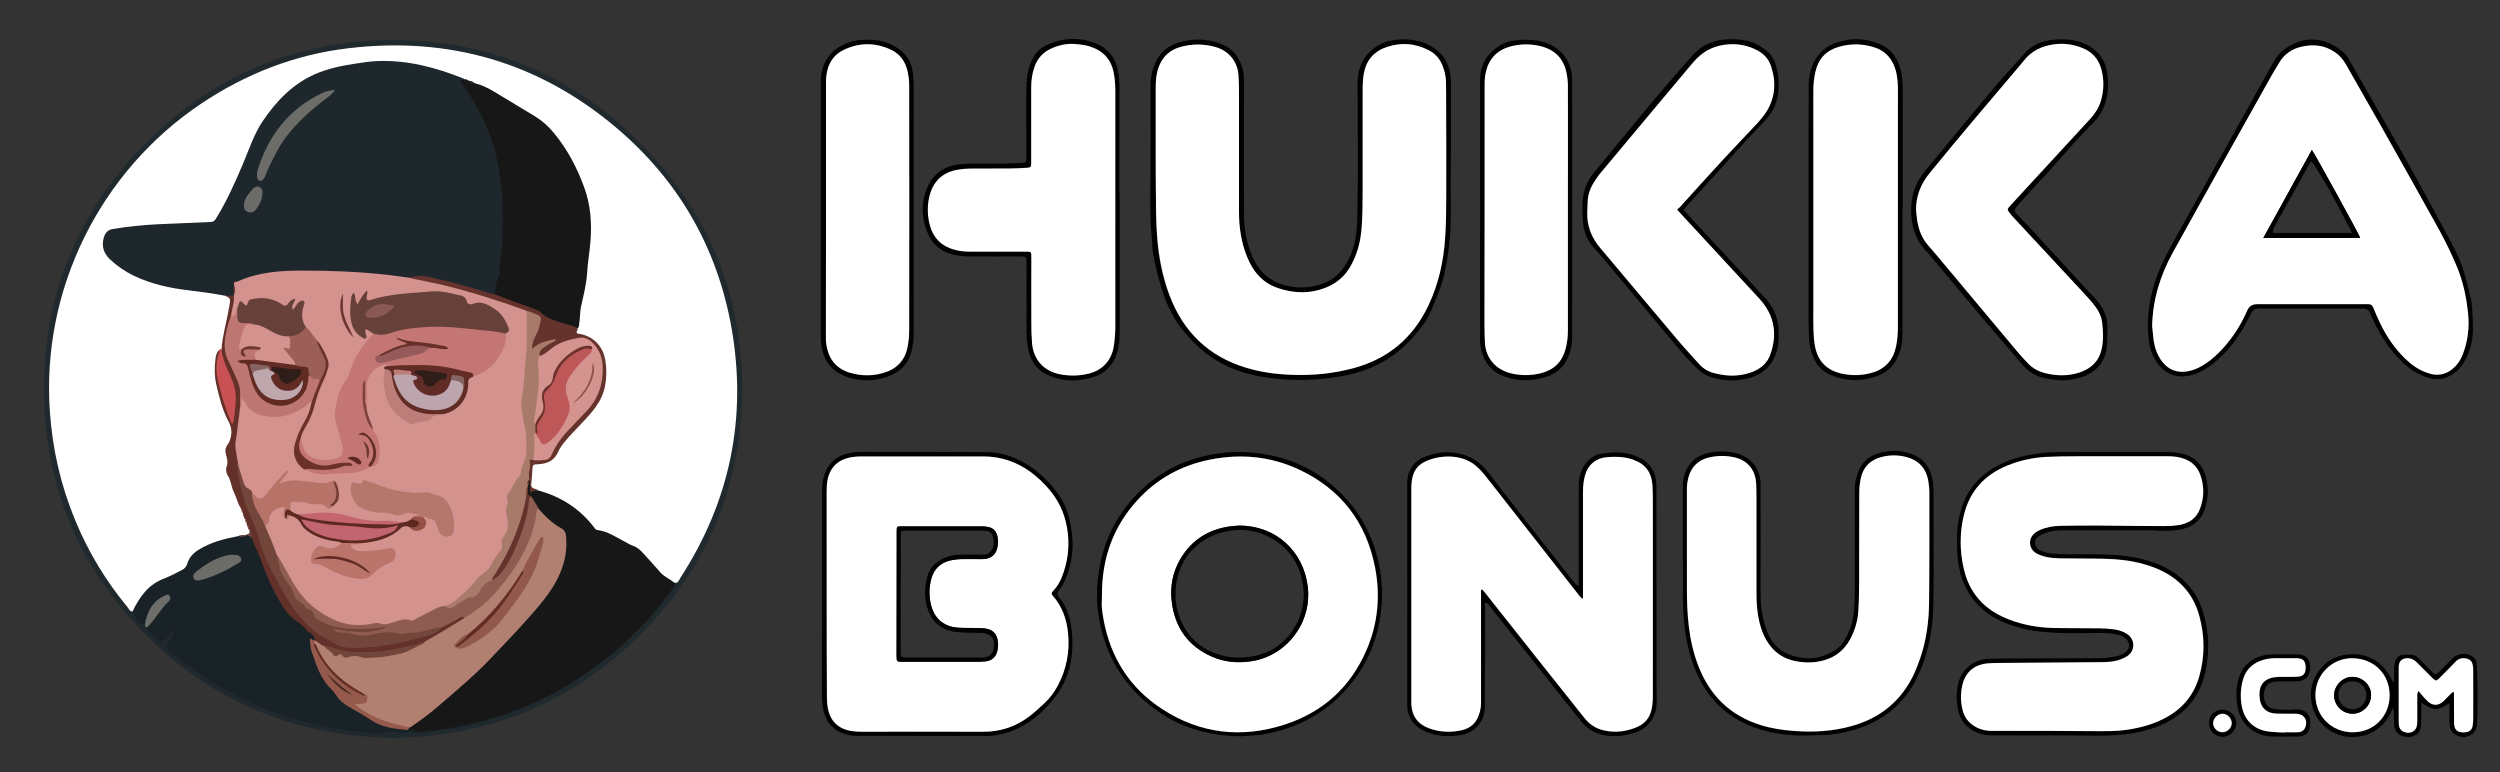 <?xml version="1.0" encoding="utf-8"?>
<!-- Generator: Adobe Illustrator 24.1.2, SVG Export Plug-In . SVG Version: 6.00 Build 0)  -->
<svg version="1.1" baseProfile="tiny" xmlns="http://www.w3.org/2000/svg" xmlns:xlink="http://www.w3.org/1999/xlink" x="0px"
	 y="0px" viewBox="0 0 1819 561.7" overflow="visible" xml:space="preserve">
<rect x="0" y="0" width="1819" height="561.7" fill="#333333" stroke="none"/>
<g id="Layer_1_xA0_Image_1_">
	<g>
		<g>
			<path d="M1792.3,536.5c-0.4-0.2-0.9-0.4-1.3-0.4c-5.5-0.8-8.5-4.1-8.8-9.7c-0.1-3.2,0-6.4,0-9.6c0-1.6,0-3.2,0-5.1
				c-0.8,0.4-1.4,0.7-1.8,1c-6.1,4.2-9.6,4.3-15.8,0.3c-0.8-0.5-1.7-1.1-2.8-1.8c-0.1,1.2-0.1,1.9-0.1,2.7c0,4.3,0.1,8.6-0.1,13
				c0,1.5-0.4,3-0.9,4.4c-0.4,1-1.1,2-1.9,2.7c-3.5,2.7-7.4,2.8-11.4,1.3c-3.7-1.4-5.2-4.6-5.5-8.3c-0.2-2.8,0-5.6-0.1-8.4
				c0-1.1-0.2-2.2-0.8-3.4c-0.3,0.7-0.6,1.3-0.9,2c-4.5,10.3-12.2,16.7-23.3,18.6c-16.7,2.8-31.6-7.6-34.8-24
				c-3.2-16.1,6.6-28.8,17.1-33.4c3.3-1.4,6.7-2,10.2-2.3c4.3-0.4,8.4,0.1,12.5,1.4c6.7,2.1,11.8,6.3,15.6,12.1
				c1.2,1.7,2,3.6,3.1,5.4c0.3,0.5,0.6,1,1.3,1.4c0-0.6,0.1-1.2,0.1-1.8c0-3-0.1-5.9,0-8.9c0.1-1.6,0.4-3.3,1-4.9
				c0.8-2.2,2.5-3.9,4.8-4.2c2.5-0.3,5.1-0.4,7.6-0.1c2.1,0.2,3.8,1.6,5.2,3.2c3.1,3.2,6.3,6.4,9.4,9.5c1.8,1.8,2.6,1.8,4.4,0
				c3.4-3.4,6.8-6.8,10.2-10.2c3.6-3.7,10.3-4.3,14.5-1.3c2,1.4,3.1,3.5,3.2,5.9c0.1,2.9,0.1,5.8,0.2,8.6c0,1.3,0.2,2.7,0.3,4
				c0,7.4,0,14.7,0,22.1c-0.2,3-0.3,6-0.5,9c-0.2,4.4-3.4,8-7.8,8.7c-0.6,0.1-1.2,0.3-1.8,0.5
				C1792.6,536.5,1792.5,536.5,1792.3,536.5z M1784.8,503.4c0.2,0.1,0.5,0.2,0.7,0.3c0,1.9,0,3.8,0,5.7c0,5.6,0,11.2,0.1,16.8
				c0.1,4.6,2.3,6.7,6.9,6.7c0.5,0,1,0,1.4-0.1c2.9-0.3,4.7-1.9,5.2-4.8c0.3-1.7,0.4-3.5,0.4-5.3c0-11.7,0-23.3,0-35
				c0-1.4-0.1-2.7-0.4-4.1c-0.4-2.2-1.7-3.7-4-4.3c-3.3-0.9-6.1-0.3-8.5,2.2c-4,4.2-8.1,8.2-12.1,12.3c-1.7,1.7-2.4,1.7-4.2,0
				c-0.4-0.4-0.8-0.8-1.2-1.2c-3.6-3.6-7.2-7.2-10.9-10.9c-1.9-1.9-4.2-2.9-6.9-2.8c-3.8,0.2-5.9,2.3-6,6.1c0,0.7,0,1.4,0,2.2
				c0,12.5,0,24.9,0,37.4c0,0.9,0,1.8,0.1,2.6c0.3,3.5,2.3,5.4,6.1,5.9c3,0.4,5.8-1.3,6.8-4.2c0.4-1.2,0.5-2.5,0.5-3.8
				c0.1-6.2,0-12.3,0-18.5c0-1.3-0.1-2.5,1-3.8c0.5,0.7,1,1.3,1.5,1.9c1.7,1.8,3.2,3.8,5,5.5c3.9,3.6,8.1,3.5,11.9-0.3
				c1.7-1.7,3.3-3.4,5-5.1C1783.7,504.3,1784.3,503.9,1784.8,503.4z M1738.7,505.9c0-15.5-11.6-26.9-27.3-26.9
				c-14.7,0-26.6,11.9-26.7,26.7c0,15.3,11.8,27.2,27.2,27.2C1727.2,532.8,1738.7,521.2,1738.7,505.9z"/>
			<path d="M1055.6,112.1c0,14.7-0.1,29.4,0,44.1c0.1,14.1-1.5,28-4.4,41.8c-1.4,6.8-3.9,13.3-6.5,19.8c-0.8,1.8-1.6,3.7-2.3,5.5
				c-2.7,7.3-7,13.6-12,19.5c-7.5,8.8-16,16.3-26.3,21.6c-9.2,4.8-18.9,7.8-29,9.5c-11,1.9-22.2,2.8-33.4,2.5
				c-12.7-0.4-25.3-1.8-37.5-5.6c-18.3-5.6-32.7-16.6-44.4-31.6c-7-9-11.5-19.1-14.8-29.9c-2.5-8.3-4.6-16.6-6.1-25.1
				c-0.5-2.7-0.4-5.4-0.6-8.1c-0.4-4.5-0.8-9.1-1-13.6c-0.2-4.5-0.3-9.1-0.3-13.6c0-17.1,0.2-34.2,0.2-51.3
				c0-11.4-0.2-22.7-0.1-34.1c0-5,0.5-9.9,2.2-14.6c3.1-9,8.9-15.1,18.1-17.9c11.3-3.4,22.4-3,33.2,1.9c3.7,1.7,6.8,4.2,9.1,7.6
				c3.6,5.3,5.4,11.2,5.4,17.6c0,32.3-0.1,64.6,0,96.9c0,10.8,1.7,21.3,5.9,31.3c5.3,12.6,14.7,19.9,28.2,22.2
				c8.2,1.4,16.2,0.5,24-2.4c5.2-2,9.5-5.2,13-9.5c5.4-6.8,8.5-14.6,10-23c1-5.7,1.3-11.4,1.4-17.2c0.2-11.5,0.4-23,0.4-34.5
				c0-20.5-0.2-41.1-0.2-61.6c0-7.5,1.9-14.4,6.8-20.3c5.1-6.1,11.6-9.7,19.4-10.8c6.8-1,13.5-0.7,20.2,1.3
				c4.5,1.3,8.5,3.6,12.1,6.7c5.4,4.6,7.9,10.7,9,17.5c0.3,1.8,0.4,3.6,0.4,5.5c0,17.4,0,34.7,0,52.1
				C1055.5,112.1,1055.5,112.1,1055.6,112.1z M840.9,114.3C840.9,114.3,840.9,114.3,840.9,114.3c0,10.2,0,20.5,0,30.7
				c0,9.8,0.2,19.5,1,29.2c1.1,13.9,3.8,27.5,8.8,40.6c10,26.6,28.3,44.5,55.6,52.8c10.8,3.3,22,4.8,33.3,5.2
				c15.4,0.6,30.7-0.9,45.6-5c24.8-6.8,42.8-22,53.8-45.2c7.5-15.7,11.2-32.5,12.3-49.7c0.6-9.1,0.8-18.2,0.8-27.3
				c0.1-25.7-0.1-51.3-0.1-77c0-3.1,0-6.2-0.1-9.4c-0.2-4.4-1.2-8.5-3-12.5c-2-4.5-5.3-7.9-9.8-10.2c-9.7-4.9-19.6-5.7-30-2.3
				c-9.4,3.1-15.1,9.5-16.9,19.1c-0.8,4.5-0.9,9.2-0.9,13.8c-0.1,22.8,0.1,45.6,0,68.4c0,11.3,0.1,22.6-1.1,33.8
				c-0.9,8.4-3.3,16.4-7.4,23.9c-3.9,7.2-9.5,12.3-17,15.6c-11.7,5.1-23.6,5-35.6,1.1c-8.4-2.7-14.9-8-19.4-15.6
				c-1.4-2.3-2.6-4.8-3.6-7.3c-4.2-10.5-5.8-21.6-5.9-32.8c0-27.4,0-54.9,0-82.3c0-5.8,0-11.5-0.4-17.3c-0.7-9.9-7.2-17.6-16.7-20.3
				c-8.5-2.4-17.1-2.4-25.6,0C851,36.4,845.7,41.4,843,49c-1.7,4.7-2.1,9.5-2.1,14.4C840.9,80.4,840.9,97.3,840.9,114.3z"/>
			<path d="M1492.1,535.1c-14.2,0-28.3,0-42.5,0c-4.9,0-9.5-0.9-13.8-3.4c-6-3.4-9.8-8.3-11.1-15.1c-1.2-6.3-1.4-12.7,0-19
				c2.3-10.3,11.1-17.7,21.7-18.2c4.2-0.2,8.5-0.3,12.7-0.3c23.2-0.1,46.4,0,69.6-0.2c4,0,8.1-0.8,12.1-1.6c1.8-0.4,3.6-1.3,5.2-2.4
				c4.2-2.9,4.2-7.7,0-10.8c-2.5-1.8-5.3-2.4-8.3-2.9c-5.4-0.9-10.8-0.6-16.3-0.6c-5.6,0-11.2,0.2-16.8,0.1
				c-10.9-0.3-21.7-0.7-32.3-3.2c-7.3-1.8-14.4-4.2-21-8c-13.8-8-22.2-19.9-25.6-35.4c-1.7-7.5-1.9-15.2-1.8-22.9
				c0-5.2,0.6-10.3,1.7-15.4c4.1-19.1,15.5-32.1,33.3-39.6c8.1-3.4,16.5-5.3,25.2-6.4c9.6-1.2,19.3-0.8,29-0.9
				c21.6-0.1,43.2,0,64.8,0c4.2,0,8.3,0.6,12.2,1.9c7.3,2.4,12.1,7.3,14.4,14.6c2.5,8.1,2.5,16.4-0.1,24.5
				c-2.9,9.2-9.6,14-18.9,15.5c-6,1-12.1,1.1-18.1,0.5c-0.8-0.1-1.6-0.1-2.4-0.1c-21,0-42.1,0-63.1,0c-4.2,0-8.5,0.3-12.5,1.6
				c-2.1,0.7-4.2,1.6-6.1,2.8c-4.5,2.9-2.6,8.2,0.5,9.9c2.9,1.6,6.1,2.4,9.4,2.7c3.6,0.4,7.2,0.5,10.8,0.5
				c9.6,0.1,19.2-0.2,28.8,0.2c13.5,0.5,26.7,2.3,39.2,7.8c10.9,4.9,19.9,12,26,22.5c3.7,6.4,5.8,13.3,7.2,20.5
				c1.3,7.2,1.9,14.4,1.3,21.7c-0.7,8.6-2.3,17.1-5.9,25c-5.8,12.6-15.6,21-28.1,26.5c-8.3,3.6-17.1,5.8-26.1,6.8
				c-6.7,0.7-13.4,1-20.1,1C1514.8,535.1,1503.5,535.1,1492.1,535.1z M1493.4,531.8C1493.4,531.9,1493.4,531.9,1493.4,531.8
				c10.2,0.1,20.5,0.1,30.7,0c7.9,0,15.8,0.1,23.7-1c10.1-1.5,19.9-4.2,28.9-9.2c12-6.6,20-16.6,23.7-29.8c4.1-14.6,4-29.2,0-43.8
				c-3.8-14-12.1-24.5-24.8-31.5c-5.1-2.8-10.4-4.8-16-6.3c-9.2-2.6-18.7-3.6-28.2-3.8c-10.5-0.2-20.9-0.1-31.4-0.3
				c-3.3,0-6.6-0.2-9.8-0.8c-2.6-0.5-5.3-1.3-7.7-2.5c-6.4-3.2-7.1-10.9-1.5-15.4c1.1-0.8,2.3-1.5,3.5-2c4.8-2,9.8-2.9,15-3
				c8.7-0.1,17.4-0.2,26.2-0.2c16.3,0.1,32.6,0.3,48.9,0.4c3.7,0,7.5-0.2,11.2-0.8c7.1-1.2,12.5-4.8,15.1-11.8
				c3-8.1,3.2-16.2,0.3-24.4c-2-5.8-5.9-9.7-11.7-11.9c-3.8-1.4-7.7-1.9-11.8-1.9c-21.9,0-43.8,0-65.7,0c-7.9,0-15.8,0.1-23.7,0.5
				c-9.6,0.5-18.8,2.6-27.7,6.3c-16.3,6.7-27.1,18.3-31.4,35.6c-3.3,13.4-3.2,26.8,0,40.1c3.8,15.9,13.3,27.4,28.2,34.3
				c1.4,0.7,2.9,1.3,4.4,1.9c10.2,4,20.9,5.9,31.9,6.2c11.5,0.3,23,0.2,34.5,0.3c3.3,0,6.6,0.3,9.8,0.7c3.4,0.5,6.7,1.5,9.7,3.3
				c6.1,3.9,6.3,12.2,0.3,16.2c-1.5,1-3.2,1.8-4.9,2.4c-4.4,1.7-9,2-13.7,2c-24.6,0.2-49.3,0.4-73.9,0.6c-3.1,0-6.3,0-9.3,0.3
				c-8.3,0.8-15.5,5.3-18,15c-1.6,6.3-1.6,12.6,0,19c1.4,5.8,5,9.9,10.2,12.6c3.5,1.8,7.2,2.5,11.1,2.5
				C1464,531.8,1478.7,531.8,1493.4,531.8z"/>
			<path d="M1148.7,426c0-1.2,0-2.1,0-3.1c0-23.3,0-46.5,0-69.8c0-5.7,1.5-10.9,4.8-15.5c2.9-4,6.6-6.6,11.6-7.5
				c8.8-1.5,17.5-1.5,25.9,2c8.9,3.7,14.2,11.1,14.2,21.4c0.1,45.7,0,91.5,0.1,137.2c0,6.6,0.1,13.3,0.1,19.9
				c0,5.9-1.7,11.3-5.7,15.9c-2.7,3.2-6.2,5.3-10.1,6.6c-7.2,2.4-14.6,3.2-22.2,1.9c-7.1-1.3-12.7-4.8-17.2-10.4
				c-17.9-22.6-35.9-45.2-53.8-67.8c-4.3-5.4-8.5-10.8-12.8-16.2c-0.7-0.9-1.5-1.9-3.1-2.2c0,1.1,0,2,0,3c0,24.1,0.1,48.3-0.1,72.4
				c0,7.1-2.7,13.3-8.7,17.5c-2.6,1.8-5.5,2.9-8.6,3.4c-8.9,1.6-17.6,1.2-26.1-2.5c-8.6-3.8-13.1-10.2-13.1-19.8
				c0-53.7,0.1-107.5,0-161.2c0-8.9,5-15.8,12.4-18.7c9.6-3.8,19.4-4.7,29.3-1.4c7.1,2.3,12.7,6.8,17.3,12.7
				c10.1,13.1,20.2,26.2,30.4,39.2c10.7,13.7,21.6,27.4,32.3,41.1C1146.3,425,1147,425.9,1148.7,426z M1077.6,429.3
				c0.2-0.1,0.5-0.2,0.7-0.3c0.7,0.7,1.4,1.4,2,2.2c14.1,17.8,28.2,35.6,42.3,53.4c10,12.6,20,25.1,30,37.7
				c3.7,4.7,8.3,7.9,14.2,9.2c8.4,1.9,16.6,0.9,24.4-2.5c5.6-2.5,9.2-6.9,10.4-12.9c0.6-2.9,0.8-6,0.9-9c0-47.7,0-95.5,0-143.2
				c0-3.7-0.1-7.4-0.3-11c-0.6-8.9-4.9-15-13.4-18.1c-0.7-0.2-1.4-0.5-2-0.7c-5.7-1.8-11.5-1.9-17.3-1.4
				c-8.2,0.7-14.2,5.5-16.4,13.5c-1,3.8-1.4,7.7-1.4,11.6c0,24.9,0,49.9,0,74.8c0,0.9,0,1.8,0,2.8c-0.2,0.1-0.4,0.1-0.6,0.2
				c-0.6-0.6-1.3-1.1-1.8-1.7c-23-29.4-46-58.8-69.1-88.2c-1.9-2.4-4-4.6-6.3-6.6c-11.8-10-29.4-7.4-38.3-2.5
				c-4,2.2-6.7,5.7-7.8,10.2c-0.6,2.7-1,5.5-1,8.3c0,51.7,0,103.5,0,155.2c0,0.7,0,1.4,0,2.2c0.4,8.6,4.8,14.6,12.9,17.5
				c7.3,2.7,14.8,3.1,22.4,1.7c5.4-1,10-3.5,12.6-8.6c1.9-3.6,2.8-7.5,2.8-11.5c0-26.6,0-53.3,0-79.9
				C1077.6,430.8,1077.6,430.1,1077.6,429.3z"/>
			<path d="M1224.4,399.4c0-14.2,0-28.5,0-42.7c0-3.3,0-6.6,0.8-9.8c2.5-9.5,8.7-15.4,18.2-17.4c6.6-1.4,13.4-1.4,20,0.3
				c10.7,2.8,17.6,11.2,17.6,22.8c0.1,26.5,0,53.1,0,79.6c0,8.1,1,16.1,3.5,23.8c1.6,5,3.7,9.7,7.4,13.6c4.7,5,10.7,7.4,17.3,8.7
				c9.1,1.9,17.6-0.2,25.5-4.9c3.7-2.2,6.4-5.6,8.4-9.3c3.3-6.1,5.2-12.6,5.8-19.4c0.4-4,0.6-8,0.6-12c0-25.3,0-50.5,0-75.8
				c0-4.3,0.7-8.4,2.1-12.5c2.5-7.3,7.4-12.2,14.8-14.5c7.9-2.4,15.7-2.5,23.5,0.1c10.2,3.4,15.3,10.8,16.5,21.2
				c0.3,2.9,0.4,5.9,0.4,8.8c0,25.3,0.2,50.7,0,76c-0.1,15.9-2,31.5-7.5,46.6c-4,10.9-9.4,20.8-17.5,29.2
				c-9.5,9.8-21.1,16-34.1,19.6c-6.8,1.9-13.7,3.2-20.7,3.4c-6.5,0.2-12.9,0.5-19.4,0.3c-14.1-0.5-27.7-3.3-40.4-9.9
				c-15.8-8.2-26.6-20.9-33.4-37.2c-4.4-10.5-7-21.5-8.2-32.9c-1.1-9.5-1.2-19.1-1-28.7C1224.6,417.6,1224.5,408.5,1224.4,399.4
				C1224.5,399.4,1224.5,399.4,1224.4,399.4z M1227.4,400.6c0,9.2,0,18.4,0,27.6c0,9.3,0.3,18.5,1.4,27.8c1.2,9.8,3.3,19.4,6.9,28.6
				c8.3,21.6,23.3,36.4,45.6,43.2c7.8,2.4,15.9,3.6,24,4.2c14.2,1,28.3,0.2,42.1-3.6c20.7-5.8,35.8-18.2,45.1-37.6
				c1.9-4,3.5-8.2,4.9-12.5c4.4-13.1,6.1-26.6,6.2-40.4c0.2-26.7,0.2-53.4,0.2-80.1c0-2.4-0.3-4.8-0.7-7.1
				c-1.5-9.9-7.2-15.9-16.9-18.2c-5.5-1.3-10.9-1.3-16.4,0c-9,2.1-14.3,7.7-16.1,16.7c-0.6,3.2-0.9,6.5-0.9,9.8
				c-0.1,21.4,0,42.9-0.1,64.3c0,7.3-0.1,14.6-0.6,21.8c-0.5,7.2-2.6,14.1-6.1,20.5c-4.2,7.6-10.4,12.6-18.8,15
				c-7.1,2-14.2,1.9-21.4,0.5c-8.9-1.8-15.6-6.8-20.2-14.5c-2.5-4.2-4.2-8.8-5.4-13.5c-1.7-7-2.2-14-2.2-21.2c0-19.2,0-38.4,0-57.6
				c0-7.3,0.1-14.6-0.2-21.8c-0.4-10.3-6-17.3-15.6-19.5c-6.1-1.5-12.4-1.5-18.6,0c-8.1,1.8-13.2,6.9-15.2,14.9
				c-0.7,2.5-1,5.2-1,7.8C1227.3,370.6,1227.4,385.6,1227.4,400.6z"/>
			<path d="M1562.7,237.5c0.2-16.1,3.7-31.4,10.6-45.9c3.9-8.3,8.4-16.3,12.9-24.4c21.7-39.1,43.5-78.2,65.3-117.3
				c1.5-2.7,3-5.3,4.7-7.8c1.5-2.1,3.1-4.1,5.1-5.6c7-5.2,14.8-8.6,23.8-7.6c8.4,0.9,15.5,4.8,21.5,10.7c0.9,0.9,1.6,2.2,2.3,3.3
				c13.8,24.2,27.8,48.4,41.4,72.7c11.1,19.7,21.8,39.6,32.5,59.5c3.9,7.3,7.7,14.8,10,22.8c2,6.9,3.7,13.9,5.3,20.9
				c0.7,2.9,0.6,6,0.8,9c0.2,4.1,0.5,8.3,0.4,12.4c-0.1,8.5-2.4,16.4-6.7,23.7c-3.1,5.2-7.5,8.9-13.2,10.9
				c-4.1,1.5-8.3,1.3-12.5,0.1c-7-2.1-13.1-5.9-18.4-10.9c-10.4-9.8-17.8-21.7-23.4-34.7c-0.2-0.4-0.3-0.7-0.5-1.1
				c-0.8-2.7-2.7-3.7-5.4-3.7c-5,0.1-9.9,0-14.9,0c-19.8,0-39.5,0-59.3,0c-0.6,0-1.3,0-1.9,0c-2.3,0-3.9,1-5,3.1
				c-1.4,2.8-2.8,5.6-4.3,8.3c-6,10.9-13.5,20.6-23.2,28.4c-5.5,4.5-11.6,7.9-18.7,9.2c-8.8,1.6-15.9-1.4-21.4-8.3
				c-4.2-5.3-6.3-11.4-7.1-18C1563.1,244.1,1563,240.8,1562.7,237.5z M1565.9,237.3c0.4,3.9,0.7,7.8,1.3,11.7c0.8,5.2,2.7,10,6,14.2
				c4.5,5.8,10.4,8.3,17.7,7.2c4.1-0.6,7.8-2.1,11.4-4.2c4.2-2.5,8.1-5.5,11.5-8.9c9.1-9,16.1-19.4,21.2-31.1
				c1.5-3.4,3.7-4.9,7.4-4.8c27,0.1,53.9,0.1,80.9,0c1.8,0,2.7,0.7,3.4,2.3c1.6,3.9,3.3,7.8,5.1,11.6c4.7,9.5,10.6,18.2,18.2,25.7
				c4.4,4.3,9.3,7.9,15.1,10c2.2,0.8,4.6,1.5,6.9,1.7c6,0.4,10.9-2.2,14.9-6.5c2.5-2.7,4.1-5.9,5.4-9.3c3.3-9.2,4.5-18.6,3.5-28.3
				c-1.2-12.2-3.7-24.2-8.6-35.5c-3.8-8.7-7.9-17.3-12.4-25.6c-14.2-25.8-28.7-51.5-43.2-77.2c-8.1-14.5-16.5-28.9-24.7-43.3
				c-2-3.6-4.6-6.7-8.1-9c-7.5-5.1-15.7-5.9-24.3-3.9c-7,1.7-12.5,5.4-16.2,11.7c-1.7,3-3.6,5.9-5.3,8.9
				c-11.6,20.7-23.2,41.4-34.8,62.1c-12.5,22.4-25,44.8-37.4,67.3C1571.7,200.5,1566.4,218.2,1565.9,237.3z"/>
			<path d="M1225,152.6c2.3,2.5,4.3,4.9,6.5,7.3c13.8,14.8,27.5,29.6,41.3,44.4c4.2,4.5,8.3,9,12.4,13.6c5.7,6.4,8.6,13.9,8.9,22.5
				c0.1,4.3,0.2,8.6-0.8,12.9c-2.6,11.4-9.5,18.8-20.8,21.8c-9.1,2.4-18.2,2.2-27.2-0.6c-3.5-1.1-6.6-2.8-9.3-5.3
				c-7.2-6.6-13.5-14.1-19.7-21.6c-16-19.2-32-38.4-48.1-57.6c-2.8-3.4-5.7-6.7-8.7-9.9c-4.6-5-6.9-11.1-7.6-17.7
				c-0.5-4.8-0.7-9.7-0.5-14.6c0.3-7.9,2.8-15.2,7.8-21.5c10.4-12.7,21-25.4,31.4-38.1c13.1-16.2,26.8-32,40.6-47.6
				c6.1-6.9,13.8-11,23.1-11.8c5.2-0.5,10.4-0.3,15.5,0.6c5.4,0.9,10.1,3.4,14.5,6.7c4.1,3,6.7,7.1,8,11.9c2.1,8,2.6,16,0.7,24.1
				c-1.5,6.6-5.2,11.8-9.6,16.6c-4.1,4.5-8.5,8.7-12.6,13.2c-8.7,9.5-17.3,19.1-25.9,28.6c-6.1,6.7-12.1,13.4-18.2,20
				C1226.4,151.2,1225.8,151.8,1225,152.6z M1220.3,152.6c0.6-0.7,1.1-1.3,1.6-1.8c10.4-11.5,20.8-23,31.3-34.4
				c8.4-9.1,17-18,25.5-27.1c2.1-2.2,4.1-4.5,5.7-7.1c7-10.6,8-22,4.1-33.9c-1.7-5.3-5.2-9.2-10.2-11.8c-6.6-3.5-13.7-4.9-21.1-4.3
				c-8.8,0.7-16.4,3.8-22.7,10.2c-1.3,1.4-2.6,2.8-3.9,4.3c-22,26.2-44,52.5-65.9,78.7c-2,2.4-3.7,5-5.4,7.6
				c-2.3,3.7-3.8,7.7-4.2,12.1c-0.3,3.2-0.4,6.4-0.4,9.6c-0.2,9.6,3,17.9,9.2,25.3c18.8,22.2,37.4,44.6,56.2,66.8
				c5.2,6.2,10.7,12.1,16.1,18.1c2.9,3.1,6.4,5.3,10.5,6.4c2.7,0.7,5.4,1.3,8.2,1.6c7.1,0.8,14.1,0.1,20.7-2.7
				c5.9-2.4,10.4-6.5,12.4-12.6c4.5-13.3,3.4-25.8-5.4-37.2c-1.2-1.6-2.6-3.1-3.9-4.5c-18.8-20.4-37.7-40.7-56.5-61.1
				C1221.7,154.2,1221.1,153.5,1220.3,152.6z"/>
			<path d="M814.7,152.4c0,30.1,0,60.1,0,90.2c0,4.7-0.5,9.4-1.9,13.9c-2.7,9.2-8.6,15.3-17.9,18c-4.7,1.4-9.5,2.3-14.4,2.3
				c-6.5,0-12.7-1.4-18.6-4.2c-7.3-3.5-11.5-9.4-13.4-17.1c-1-4.4-1.6-8.8-1.6-13.3c0-16.9,0-33.9,0-50.8c0-4.8,0-4.8-4.7-4.8
				c-12.4,0-24.8,0.1-37.2,0c-3.4,0-6.9-0.4-10.2-1.1c-10-2-16.8-7.8-20.4-17.3c-4-10.4-4.2-20.9,0.1-31.3
				c4.1-9.9,11.7-15.5,22.2-17.2c2.6-0.4,5.2-0.5,7.9-0.6c7.3-0.1,14.6,0,21.8,0c5.8-0.1,11.7-0.3,17.5-0.5c2-0.1,2.7-0.8,2.9-2.7
				c0-0.4,0-0.8,0-1.2c0-11.8-0.1-23.7-0.1-35.5c0-6.6,0-13.3,0.3-19.9c0.3-5.6,1.6-11.1,4.1-16.1c2.3-4.7,5.8-8.3,10.5-10.4
				c11.7-5.3,23.7-6.1,35.8-1.2c8.1,3.3,13.3,9.2,15.5,17.7c1.3,4.9,1.6,9.9,1.6,14.9c0,24.2-0.1,48.4-0.1,72.7
				C814.7,142,814.7,147.2,814.7,152.4C814.7,152.4,814.7,152.4,814.7,152.4z M811.5,152C811.5,152,811.5,152,811.5,152
				c0.1-28.5,0.1-56.9,0.1-85.4c0-4.5-0.3-8.9-1.1-13.4c-1.8-10-7.7-16.5-17.3-19.5c-3.3-1-6.9-1.4-10.4-1.8c-6-0.6-11.8,0.6-17.3,3
				c-6.3,2.7-10.6,7.3-12.8,13.8c-1.6,4.7-2.3,9.6-2.3,14.6c0,18.5,0,36.9,0,55.4c0,2.5-0.4,3.1-3,3.2c-4,0.2-8,0.5-12,0.5
				c-9.8,0.1-19.5,0-29.3,0.1c-3,0-6.1,0.3-9.1,0.8c-11.4,2-18.3,8.8-20.8,20c-1.6,7-1.3,14,0.6,20.9c2.5,9,8.4,14.7,17.4,17.2
				c3.6,1,7.2,1.5,10.9,1.5c13.8,0,27.5,0,41.3,0c4,0,4.1,0,4.1,4c0,16,0,32,0,48c0,4.8,0.2,9.6,0.5,14.4
				c0.9,11.8,8.2,20.2,19.7,22.7c7.1,1.5,14.3,1.4,21.4-0.3c10.2-2.4,16.8-9.7,18.4-20.1c0.8-4.8,1.1-9.7,1.1-14.6
				C811.4,208.7,811.5,180.3,811.5,152z"/>
			<path d="M1499.9,276.8c-3.9-0.5-7.8-0.8-11.6-1.5c-6.8-1.3-12.4-4.8-16.9-10.1c-9.7-11.5-19.7-22.9-29.5-34.4
				c-12.6-15-25.1-30-37.7-45.1c-0.9-1.1-1.9-2.2-2.9-3.2c-5.5-5.8-8.7-12.7-10-20.6c-1.4-8.7-1-17.2,2.2-25.5
				c1.7-4.5,4.2-8.4,7.3-12.1c16.1-19.5,32.1-39,48.3-58.4c7.7-9.2,16-18.1,24-27.1c5.7-6.4,13-9.2,21.4-9.9
				c5.8-0.5,11.5-0.4,17.1,1.1c8.2,2.2,14.7,6.5,18.8,14.1c1.4,2.7,2.1,5.5,2.6,8.4c1.3,8,1.2,15.9-1.6,23.6
				c-1.8,4.9-4.5,9.4-8.2,13.1c-10.8,10.6-20.6,22.1-30.6,33.4c-4.3,4.9-9,9.5-13.4,14.4c-3.5,3.8-6.9,7.7-10.4,11.6
				c-0.6,0.7-1.2,1.5-1.8,2.3c-1.5,2.1-1.5,2.9,0.3,4.8c3.2,3.4,6.6,6.7,9.8,10.2c12.8,13.9,25.5,27.8,38.3,41.6
				c3.3,3.6,6.7,7.1,9.9,10.7c3.9,4.4,6.7,9.5,7.7,15.5c0.2,0.9,0.3,1.9,0.3,2.9c0,4.6,0.1,9.1-0.2,13.7
				c-0.6,11.3-6.1,19.3-16.7,23.5C1511.1,275.7,1505.6,276.7,1499.9,276.8z M1394.1,152.3c0.3,2.6,0.4,5.3,0.8,7.9
				c1.1,6.9,3.3,13.3,8.2,18.6c1.9,2.1,3.7,4.2,5.5,6.4c20.1,24,40.1,48,60.2,71.9c2.2,2.6,4.6,5.1,7,7.6c3.2,3.3,7,5.5,11.5,6.7
				c8.5,2.2,17.1,2.5,25.5-0.2c8.5-2.7,14.3-8.2,16.3-16.9c1.5-6.5,1.3-13.2,0.4-19.8c-0.7-5.4-3.5-9.9-7-14
				c-1.8-2.1-3.6-4.1-5.4-6.1c-17-18.3-34.1-36.7-51.1-55c-1.4-1.5-2.7-3-3.9-4.5c-1.8-2.3-1.8-2.7,0.3-4.9
				c19.5-21.2,39-42.4,58.5-63.5c3.6-3.9,6.3-8.3,7.8-13.3c2.2-7.5,2.3-15,0.3-22.5c-2-7.6-6.6-12.8-13.9-15.7
				c-6.5-2.6-13.2-3.6-20.2-2.7c-9.2,1.2-17,4.8-22.7,12.4c-0.4,0.6-0.9,1.1-1.4,1.7c-11.6,13.7-23.3,27.4-34.9,41.2
				c-10.6,12.7-21.1,25.5-31.7,38.2C1397.8,133.5,1394.2,142.2,1394.1,152.3z"/>
			<path d="M598.2,432.1c0-25.3,0-50.7,0-76c0-3.7,0.6-7.3,1.7-10.8c2.5-7.7,7.8-12.7,15.5-15c3.7-1.1,7.5-1.5,11.4-1.5
				c30.5,0,60.9,0,91.4,0.2c8.8,0.1,17.2,2.5,25,6.6c11.5,6.1,20.6,14.8,27.8,25.5c4.9,7.2,7.2,15.4,8.5,24c0.7,4.3,1,8.7,0.9,13.1
				c-0.4,9.8-2.8,19.1-7.4,27.8c-0.6,1-1.4,1.9-2.1,2.9c-1.8,2.3-1.9,3.6-0.2,5.8c4.8,5.9,7.4,12.7,8.5,20.1
				c3.1,20.2-0.1,38.9-13.5,54.9c-8.1,9.8-17.8,17.7-29.8,22.3c-6.2,2.3-12.5,3.6-19.2,3.5c-31.2-0.1-62.4,0-93.6-0.1
				c-4.7,0-9.2-1.2-13.3-3.5c-6.7-3.8-10-9.9-11.1-17.3c-0.4-2.8-0.6-5.6-0.6-8.3C598.2,481.5,598.2,456.8,598.2,432.1z
				 M601.5,432.4C601.5,432.4,601.5,432.4,601.5,432.4c0,24.6,0,49.2,0,73.9c0,2.9,0.1,5.8,0.6,8.6c1.8,9.8,7.5,15.3,17.3,17
				c2.4,0.4,4.9,0.5,7.4,0.5c29.5,0,59,0,88.5,0c12.5,0,23.6-3.7,33.5-11.2c3.7-2.8,7.2-6.1,10.7-9.3c4.2-3.8,7.5-8.3,10.1-13.3
				c6.4-12,8.8-24.8,7.3-38.3c-1.1-9.9-4.2-19-10.9-26.6c-1.4-1.6-1.3-2.4,0.2-3.9c2.8-2.8,4.8-6.2,6.2-9.9
				c4-10.1,5.6-20.6,4.4-31.5c-1.3-11.4-5.1-21.7-12.3-30.7c-4.5-5.6-9.6-10.5-15.4-14.7c-10.1-7.3-21.4-11-33.9-10.9
				c-29.4,0-58.9,0-88.3,0c-2.4,0-4.8,0.2-7.2,0.5c-9.7,1.5-15.8,7.1-17.7,16.4c-0.6,2.9-0.7,5.9-0.7,8.8
				C601.4,382.7,601.5,407.6,601.5,432.4z"/>
			<path d="M597.2,152.3c0-30.8,0-61.6,0-92.3c0-4.4,0.6-8.8,2.3-12.9c2.8-7,7.9-11.7,14.6-14.8c4.8-2.3,9.9-3.4,15.3-3.4
				c4.6,0,9.1,0.2,13.5,1.4c6,1.7,11.2,4.7,15.4,9.3c3.5,3.8,5.4,8.5,5.9,13.6c0.4,3.3,0.6,6.7,0.6,10c0,60,0,120.1,0,180.1
				c0,4.4-0.7,8.8-1.8,13c-2,7.7-6.9,13-14,16.4c-5,2.4-10.3,3.6-15.9,3.9c-7.5,0.4-14.7-0.9-21.3-4.3c-8.3-4.2-12.6-11.3-14-20.3
				c-0.4-2.6-0.6-5.2-0.6-7.9C597.2,213.5,597.2,182.9,597.2,152.3z M601,152.8C601,152.8,601,152.8,601,152.8c0,30.9,0,61.7,0,92.6
				c0,2.1,0.1,4.3,0.5,6.4c1.8,9.8,7.3,16.6,17,19.5c7.8,2.3,15.8,2.5,23.7,0.3c10-2.7,16.4-9.1,18.3-19.4c0.7-3.8,1-7.6,1.1-11.4
				c0.1-59.6,0.1-119.3,0-178.9c0-3.1-0.4-6.2-1-9.3C659,45,655.1,39.2,648,36c-11.2-5.1-22.5-5-33.6,0.1c-6.1,2.8-10,7.5-12,13.9
				c-1,3.3-1.4,6.7-1.3,10.2C601,91,601,121.9,601,152.8z"/>
			<path d="M903,535.7c-27-0.2-49.9-8.2-69.5-25.1c-17.6-15.2-28.6-34.4-33.2-57.2c-1.9-9.4-2.5-18.9-1.8-28.4
				c2-26.6,12.1-49.5,31.3-68c13.9-13.4,30.6-21.9,49.5-25.8c8.4-1.8,16.9-2.6,25.5-2.3c28.5,1.1,53.1,11.3,72.9,32.1
				c14,14.7,22.5,32.3,26.1,52.2c1.4,7.5,2,15,1.7,22.6c-1,24.5-9,46.4-25.3,65c-16.4,18.7-37.2,29.6-61.7,33.6
				c-1.7,0.3-3.5,0.5-5.2,0.6C909.5,535.4,905.6,535.5,903,535.7z M801.8,432.3c0,2.9-0.2,5.8,0,8.6c0.2,3.3,0.7,6.5,1.3,9.7
				c5,27.8,19,49.9,42.8,65.3c27.7,17.9,57.8,21.2,89,11.2c28-9,48.1-27.4,59.7-54.6c8.1-19.1,10-39.1,6.1-59.5
				c-6.4-33.2-25-57.3-55.7-71.6c-20.5-9.5-42.1-11.4-64.2-7.1c-20.9,4.1-38.7,13.9-53.1,29.6C809.9,383.3,801.7,406.3,801.8,432.3z
				"/>
			<path d="M1384.2,152.1c0,30.5,0.1,60.9,0,91.4c0,6.8-1.4,13.3-5,19.2c-3,4.9-7,8.4-12.3,10.5c-11.5,4.5-22.9,4.5-34.3-0.1
				c-6-2.4-10.3-6.6-12.9-12.5c-2-4.4-3.1-9.1-3.4-13.9c-0.2-4.3-0.4-8.6-0.4-12.9c0-34.1,0-68.3,0-102.4c0-22.9,0-45.7,0.1-68.6
				c0-6.9,1.3-13.6,5-19.7c3.2-5.3,7.5-9,13.2-11.3c5.8-2.3,11.8-3.5,18-3.2c6.2,0.3,12.2,1.8,17.7,4.6c7.2,3.7,11,10,13,17.5
				c1.3,4.9,1.5,9.9,1.5,15c0,28.8,0,57.6,0,86.3C1384.3,152.1,1384.3,152.1,1384.2,152.1z M1380.9,151.8
				C1380.9,151.8,1380.9,151.8,1380.9,151.8c0-23.7,0-47.5,0-71.2c0-5.7,0-11.4,0-17c-0.1-5.6-0.8-11.2-3.1-16.4
				c-2.7-6-7.1-10.2-13.3-12.3c-8.8-3-17.7-3.3-26.7-0.6c-9.2,2.7-14.8,8.8-16.9,18.1c-1,4.6-1.5,9.3-1.5,14c0,52.5,0,104.9,0,157.4
				c0,5.8-0.1,11.5,0.1,17.3c0.1,3.5,0.4,7,1,10.5c1.9,10.8,8.1,17.8,19,20.3c7.4,1.7,14.7,1.6,22.1-0.4c10-2.7,15.9-9.4,18-19.4
				c1-4.8,1.3-9.7,1.3-14.5C1380.9,208.9,1380.9,180.4,1380.9,151.8z"/>
			<path d="M1076.9,152.9c0-31.5,0-63,0-94.5c0-7.3,2.1-14,7.2-19.5c5-5.3,11-8.6,18.3-9.5c6.7-0.8,13.4-0.7,20,1
				c13.5,3.5,21.5,14.8,21.5,27.8c0.1,62.4,0,124.9,0,187.3c0,5.2-1,10.2-3.2,14.9c-2.8,6.1-7.2,10.6-13.5,13
				c-11,4.1-22.1,4.5-33.2,0.3c-8.8-3.3-13.9-9.9-16.2-18.8c-0.6-2.4-0.9-4.9-0.9-7.3C1076.8,215.9,1076.9,184.4,1076.9,152.9z
				 M1080.2,152.9C1080.2,152.9,1080.2,152.9,1080.2,152.9c0,23.3-0.1,46.5,0,69.8c0,8.8-0.2,17.6,0.3,26.4
				c0.6,11.5,8,20.1,19.3,22.7c7.2,1.7,14.5,1.6,21.6-0.2c9.3-2.4,15.3-8.2,17.8-17.6c1.2-4.4,1.7-8.8,1.7-13.3c0-33.3,0-66.7,0-100
				c0-25.8,0.1-51.6,0-77.5c0-3.2-0.3-6.4-0.9-9.5c-2-10.9-8.6-17.6-19.3-20.1c-7.2-1.7-14.5-1.6-21.6,0.3
				c-9.5,2.5-15.5,8.7-17.8,18.2c-0.8,3.2-1,6.6-1,10C1080.2,92.3,1080.2,122.6,1080.2,152.9z"/>
			<path d="M1662,476.1c3.3,0,6.6,0,9.8,0c5.5,0.1,9,3.4,9.1,8.9c0.2,6.8-3.6,10.7-10.5,10.8c-4.2,0-8.5,0-12.7,0
				c-1.1,0-2.2,0.2-3.3,0.3c-3.7,0.4-5.7,2.5-6.6,5.9c-1,3.6-0.8,7.1,1.2,10.4c1.1,1.7,2.5,2.8,4.6,3.2c5.5,1.1,11,1,16.5,0.6
				c7.4-0.5,10.9,3.8,10.9,9.6c0,0.6,0,1.1-0.1,1.7c-0.4,5.4-3.7,8.4-8.6,8.4c-6.3,0-12.6,0.1-18.9,0c-4.7-0.1-9.3-1.3-13.5-3.8
				c-7.1-4.3-10.8-10.9-12.1-18.9c-0.9-6-0.8-12,0.6-17.8c2.4-10.3,9.1-16.4,19.3-18.7c1.8-0.4,3.8-0.5,5.7-0.6
				C1656.3,476,1659.1,476.1,1662,476.1z M1662.4,533c0-0.1,0-0.1,0-0.2c3,0,6.1,0,9.1,0c3.6-0.1,5.7-2,6.2-5.7
				c0.5-3.4-1.2-6.3-4.4-7.3c-1.2-0.4-2.5-0.5-3.8-0.5c-4.6-0.1-9.1,0.1-13.7-0.1c-6.7-0.3-10.9-4-11.8-10.7
				c-0.2-1.7-0.3-3.5-0.1-5.3c0.5-4.9,3.1-8.3,7.9-9.8c2-0.6,4.1-0.8,6.1-0.9c4.4-0.1,8.8,0,13.2-0.1c4.5-0.2,6.3-2.1,6.3-6.7
				c0-4.7-1.7-6.5-6.4-6.8c-0.3,0-0.6,0-1,0c-5,0-9.9,0-14.9,0c-3.5,0-7,0.6-10.3,1.8c-6.8,2.5-11.2,7.2-13.1,14.2
				c-1.6,6-1.9,12-0.9,18.1c1.7,10.5,8.7,17.6,19.2,19.2C1654.3,532.8,1658.4,532.8,1662.4,533z"/>
			<path d="M1627.1,526c0,5.4-4.6,10.1-10,10.1c-5.4,0-9.8-4.4-9.9-9.9c0-5.6,4-9.6,9.5-9.8C1622.2,516,1627.1,520.7,1627.1,526z
				 M1617,532.8c3.6,0,6.8-3.1,6.8-6.7c0-3.6-3.2-6.8-6.7-6.8c-3.5,0-6.8,3.3-6.8,6.8C1610.3,529.6,1613.4,532.8,1617,532.8z"/>
			<path fill="#FFFFFF" d="M1784.8,503.4c-0.5,0.4-1.1,0.9-1.6,1.4c-1.7,1.7-3.3,3.4-5,5.1c-3.8,3.7-8,3.9-11.9,0.3
				c-1.8-1.7-3.4-3.6-5-5.5c-0.5-0.6-1-1.2-1.5-1.9c-1.1,1.2-1,2.5-1,3.8c0,6.2,0,12.3,0,18.5c0,1.3-0.2,2.6-0.5,3.8
				c-0.9,2.9-3.8,4.6-6.8,4.2c-3.8-0.5-5.8-2.4-6.1-5.9c-0.1-0.9-0.1-1.8-0.1-2.6c0-12.5,0-24.9,0-37.4c0-0.7,0-1.4,0-2.2
				c0.2-3.8,2.2-5.9,6-6.1c2.7-0.1,5,0.9,6.9,2.8c3.6,3.6,7.2,7.2,10.9,10.9c0.4,0.4,0.8,0.8,1.2,1.2c1.8,1.7,2.5,1.7,4.2,0
				c4.1-4.1,8.2-8.1,12.1-12.3c2.4-2.5,5.2-3.1,8.5-2.2c2.2,0.6,3.6,2.1,4,4.3c0.3,1.3,0.4,2.7,0.4,4.1c0,11.7,0.1,23.3,0,35
				c0,1.8-0.1,3.5-0.4,5.3c-0.4,2.9-2.3,4.5-5.2,4.8c-0.5,0.1-1,0.1-1.4,0.1c-4.6,0-6.8-2-6.9-6.7c-0.1-5.6,0-11.2-0.1-16.8
				c0-1.9,0-3.8,0-5.7C1785.3,503.6,1785,503.5,1784.8,503.4z"/>
			<path fill="#FFFFFF" d="M1738.7,505.9c0,15.3-11.5,26.9-26.8,26.9c-15.4,0-27.3-11.8-27.2-27.2c0-14.8,12-26.7,26.7-26.7
				C1727.2,479,1738.7,490.4,1738.7,505.9z M1725.2,505.8c0-7.3-6.2-13.3-13.8-13.3c-6.9,0-13.1,6.3-13.1,13.3
				c0,7.5,5.9,13.4,13.3,13.5C1719,519.3,1725.2,513.2,1725.2,505.8z"/>
			<path fill="#FFFFFF" d="M840.9,114.3c0-17,0-33.9,0-50.9c0-4.9,0.4-9.7,2.1-14.4c2.7-7.6,8-12.6,15.8-14.8
				c8.5-2.4,17.1-2.4,25.6,0c9.5,2.7,16,10.4,16.7,20.3c0.4,5.7,0.4,11.5,0.4,17.3c0,27.4,0,54.9,0,82.3c0,11.3,1.6,22.3,5.9,32.8
				c1,2.5,2.2,5,3.6,7.3c4.5,7.6,11,12.9,19.4,15.6c12,3.9,23.9,4,35.6-1.1c7.5-3.3,13.1-8.4,17-15.6c4.1-7.5,6.5-15.5,7.4-23.9
				c1.2-11.2,1-22.5,1.1-33.8c0.1-22.8-0.1-45.6,0-68.4c0-4.6,0-9.3,0.9-13.8c1.8-9.6,7.5-16,16.9-19.1c10.3-3.4,20.3-2.6,30,2.3
				c4.5,2.3,7.7,5.6,9.8,10.2c1.8,4,2.8,8.2,3,12.5c0.1,3.1,0.1,6.2,0.1,9.4c0.1,25.7,0.2,51.3,0.1,77c0,9.1-0.2,18.2-0.8,27.3
				c-1.1,17.3-4.8,34-12.3,49.7c-11.1,23.2-29,38.4-53.8,45.2c-14.9,4.1-30.1,5.6-45.6,5c-11.3-0.4-22.5-1.9-33.3-5.2
				c-27.3-8.3-45.6-26.2-55.6-52.8c-4.9-13.1-7.6-26.7-8.8-40.6c-0.8-9.7-1-19.5-1-29.2C840.9,134.8,840.9,124.5,840.9,114.3
				C840.9,114.3,840.9,114.3,840.9,114.3z"/>
			<path fill="#FFFFFF" d="M1493.4,531.8c-14.7,0-29.4,0-44.1,0c-3.9,0-7.6-0.7-11.1-2.5c-5.2-2.7-8.8-6.8-10.2-12.6
				c-1.6-6.3-1.6-12.6,0-19c2.5-9.7,9.7-14.2,18-15c3.1-0.3,6.2-0.3,9.3-0.3c24.6-0.2,49.3-0.4,73.9-0.6c4.7,0,9.3-0.3,13.7-2
				c1.7-0.7,3.4-1.4,4.9-2.4c6-4.1,5.8-12.3-0.3-16.2c-2.9-1.9-6.3-2.9-9.7-3.3c-3.2-0.4-6.5-0.7-9.8-0.7c-11.5-0.2-23,0-34.5-0.3
				c-10.9-0.3-21.6-2.2-31.9-6.2c-1.5-0.6-3-1.2-4.4-1.9c-14.9-6.9-24.4-18.4-28.2-34.3c-3.2-13.3-3.3-26.8,0-40.1
				c4.3-17.3,15.1-28.9,31.4-35.6c8.9-3.6,18.2-5.7,27.7-6.3c7.9-0.4,15.8-0.5,23.7-0.5c21.9-0.1,43.8,0,65.7,0c4,0,8,0.5,11.8,1.9
				c5.8,2.1,9.7,6.1,11.7,11.9c2.9,8.2,2.7,16.3-0.3,24.4c-2.6,7-8.1,10.6-15.1,11.8c-3.7,0.6-7.5,0.8-11.2,0.8
				c-16.3,0-32.6-0.3-48.9-0.4c-8.7,0-17.4,0-26.2,0.2c-5.2,0.1-10.2,0.9-15,3c-1.2,0.5-2.5,1.2-3.5,2c-5.6,4.4-4.9,12.2,1.5,15.4
				c2.4,1.2,5.1,2,7.7,2.5c3.2,0.6,6.5,0.7,9.8,0.8c10.5,0.2,21,0,31.4,0.3c9.5,0.2,19,1.2,28.2,3.8c5.6,1.5,11,3.5,16,6.3
				c12.7,7,21,17.5,24.8,31.5c4,14.6,4.1,29.2,0,43.8c-3.7,13.2-11.7,23.1-23.7,29.8c-9,5-18.7,7.7-28.9,9.2c-7.9,1.2-15.8,1-23.7,1
				C1513.9,531.9,1503.7,531.9,1493.4,531.8C1493.4,531.9,1493.4,531.9,1493.4,531.8z"/>
			<path fill="#FFFFFF" d="M1077.6,429.3c0,0.8,0,1.6,0,2.3c0,26.6,0,53.3,0,79.9c0,4-1,7.9-2.8,11.5c-2.6,5.1-7.2,7.6-12.6,8.6
				c-7.6,1.4-15.1,1-22.4-1.7c-8.1-3-12.5-8.9-12.9-17.5c0-0.7,0-1.4,0-2.2c0-51.7,0-103.5,0-155.2c0-2.8,0.3-5.6,1-8.3
				c1.1-4.5,3.8-8,7.8-10.2c8.8-4.9,26.5-7.5,38.3,2.5c2.3,2,4.4,4.2,6.3,6.6c23.1,29.4,46.1,58.8,69.1,88.2
				c0.5,0.6,1.2,1.1,1.8,1.7c0.2-0.1,0.4-0.1,0.6-0.2c0-0.9,0-1.8,0-2.8c0-24.9,0-49.9,0-74.8c0-3.9,0.4-7.8,1.4-11.6
				c2.1-8,8.1-12.9,16.4-13.5c5.9-0.5,11.7-0.3,17.3,1.4c0.7,0.2,1.4,0.4,2,0.7c8.4,3.1,12.8,9.2,13.4,18.1c0.2,3.7,0.3,7.4,0.3,11
				c0,47.7,0.1,95.5,0,143.2c0,3-0.2,6.1-0.9,9c-1.2,6-4.8,10.5-10.4,12.9c-7.8,3.4-16,4.4-24.4,2.5c-5.8-1.3-10.5-4.5-14.2-9.2
				c-10-12.6-20-25.1-30-37.7c-14.1-17.8-28.2-35.6-42.3-53.4c-0.6-0.8-1.3-1.5-2-2.2C1078,429.1,1077.8,429.2,1077.6,429.3z"/>
			<path fill="#FFFFFF" d="M1227.4,400.6c0-15,0-30.1,0-45.1c0-2.6,0.4-5.3,1-7.8c2.1-8,7.2-13.1,15.2-14.9c6.2-1.4,12.4-1.4,18.6,0
				c9.6,2.3,15.2,9.3,15.6,19.5c0.3,7.3,0.2,14.5,0.2,21.8c0,19.2,0,38.4,0,57.6c0,7.1,0.5,14.2,2.2,21.2c1.2,4.8,2.8,9.3,5.4,13.5
				c4.7,7.7,11.3,12.6,20.2,14.5c7.2,1.5,14.3,1.5,21.4-0.5c8.4-2.4,14.6-7.4,18.8-15c3.5-6.4,5.6-13.3,6.1-20.5
				c0.5-7.2,0.6-14.5,0.6-21.8c0.1-21.4,0-42.9,0.1-64.3c0-3.3,0.3-6.6,0.9-9.8c1.7-9,7-14.6,16.1-16.7c5.5-1.3,10.9-1.3,16.4,0
				c9.7,2.3,15.4,8.3,16.9,18.2c0.4,2.4,0.7,4.8,0.7,7.1c0,26.7,0.1,53.4-0.2,80.1c-0.1,13.7-1.8,27.3-6.2,40.4
				c-1.4,4.2-3,8.4-4.9,12.5c-9.2,19.4-24.4,31.8-45.1,37.6c-13.8,3.9-27.8,4.7-42.1,3.6c-8.2-0.6-16.2-1.8-24-4.2
				c-22.4-6.9-37.3-21.6-45.6-43.2c-3.6-9.2-5.7-18.8-6.9-28.6c-1.1-9.2-1.4-18.5-1.4-27.8C1227.4,419,1227.4,409.8,1227.4,400.6z"
				/>
			<path fill="#FFFFFF" d="M1565.9,237.3c0.4-19.1,5.8-36.7,14.9-53.3c12.4-22.4,24.9-44.9,37.4-67.3c11.6-20.7,23.2-41.4,34.8-62.1
				c1.7-3,3.5-5.9,5.3-8.9c3.7-6.3,9.2-10.1,16.2-11.7c8.6-2,16.8-1.2,24.3,3.9c3.5,2.3,6,5.4,8.1,9c8.2,14.5,16.5,28.9,24.7,43.3
				c14.5,25.7,28.9,51.4,43.2,77.2c4.6,8.3,8.7,16.9,12.4,25.6c4.9,11.3,7.4,23.3,8.6,35.5c1,9.7-0.2,19.1-3.5,28.3
				c-1.2,3.4-2.9,6.6-5.4,9.3c-4,4.3-8.9,6.9-14.9,6.5c-2.3-0.1-4.7-0.9-6.9-1.7c-5.8-2.1-10.7-5.7-15.1-10
				c-7.7-7.4-13.6-16.1-18.2-25.7c-1.9-3.8-3.5-7.7-5.1-11.6c-0.7-1.6-1.6-2.3-3.4-2.3c-27,0-53.9,0-80.9,0c-3.7,0-6,1.5-7.4,4.8
				c-5.1,11.7-12.1,22.1-21.2,31.1c-3.5,3.4-7.3,6.5-11.5,8.9c-3.5,2.1-7.3,3.6-11.4,4.2c-7.3,1-13.2-1.4-17.7-7.2
				c-3.2-4.2-5.1-9.1-6-14.2C1566.6,245.1,1566.4,241.2,1565.9,237.3z M1717.3,173.1c-0.6-2.2-33.8-62.5-35.2-64
				c-11.7,21.3-23.4,42.5-35.3,64C1670.5,173.1,1693.9,173.1,1717.3,173.1z"/>
			<path fill="#FFFFFF" d="M1220.3,152.6c0.8,0.9,1.4,1.6,2.1,2.3c18.8,20.4,37.7,40.7,56.5,61.1c1.4,1.5,2.7,3,3.9,4.5
				c8.8,11.4,10,23.9,5.4,37.2c-2.1,6.1-6.5,10.1-12.4,12.6c-6.7,2.7-13.6,3.5-20.7,2.7c-2.8-0.3-5.5-0.9-8.2-1.6
				c-4.1-1.1-7.7-3.3-10.5-6.4c-5.4-6-10.9-11.9-16.1-18.1c-18.8-22.2-37.4-44.6-56.2-66.8c-6.2-7.4-9.4-15.7-9.2-25.3
				c0.1-3.2,0.2-6.4,0.4-9.6c0.4-4.4,1.9-8.4,4.2-12.1c1.6-2.6,3.4-5.3,5.4-7.6c21.9-26.3,43.9-52.5,65.9-78.7
				c1.2-1.5,2.5-2.9,3.9-4.3c6.2-6.3,13.9-9.5,22.7-10.2c7.4-0.6,14.4,0.8,21.1,4.3c5,2.6,8.5,6.5,10.2,11.8
				c3.9,11.9,2.9,23.4-4.1,33.9c-1.7,2.5-3.7,4.8-5.7,7.1c-8.5,9.1-17.1,18-25.5,27.1c-10.5,11.4-20.9,22.9-31.3,34.4
				C1221.4,151.3,1220.9,151.9,1220.3,152.6z"/>
			<path fill="#FFFFFF" d="M811.5,152c0,28.4,0,56.8,0,85.2c0,4.9-0.4,9.7-1.1,14.6c-1.6,10.4-8.2,17.6-18.4,20.1
				c-7.1,1.7-14.3,1.8-21.4,0.3c-11.5-2.5-18.8-10.8-19.7-22.7c-0.4-4.8-0.5-9.6-0.5-14.4c-0.1-16,0-32,0-48c0-3.9,0-4-4.1-4
				c-13.8,0-27.5,0-41.3,0c-3.7,0-7.3-0.5-10.9-1.5c-9-2.5-14.8-8.2-17.4-17.2c-1.9-6.9-2.2-13.9-0.6-20.9
				c2.5-11.2,9.4-18.1,20.8-20c3-0.5,6-0.8,9.1-0.8c9.8-0.1,19.5,0,29.3-0.1c4,0,8-0.3,12-0.5c2.6-0.1,3-0.7,3-3.2
				c0-18.5,0-36.9,0-55.4c0-5,0.7-9.9,2.3-14.6c2.2-6.5,6.5-11.1,12.8-13.8c5.5-2.4,11.3-3.6,17.3-3c3.5,0.3,7.1,0.7,10.4,1.8
				c9.6,3,15.5,9.5,17.3,19.5c0.8,4.4,1.1,8.9,1.1,13.4C811.5,95,811.5,123.5,811.5,152C811.5,152,811.5,152,811.5,152z"/>
			<path fill="#FFFFFF" d="M1394.1,152.3c0.1-10.2,3.7-18.9,10.1-26.6c10.5-12.8,21-25.6,31.7-38.2c11.6-13.8,23.3-27.4,34.9-41.2
				c0.5-0.5,0.9-1.1,1.4-1.7c5.7-7.6,13.5-11.2,22.7-12.4c7-0.9,13.7,0.1,20.2,2.7c7.3,2.9,11.9,8.1,13.9,15.7
				c2,7.5,1.8,15-0.3,22.5c-1.5,5.1-4.2,9.4-7.8,13.3c-19.5,21.2-39,42.3-58.5,63.5c-2,2.2-2,2.6-0.3,4.9c1.2,1.6,2.6,3.1,3.9,4.5
				c17,18.3,34.1,36.7,51.1,55c1.8,2,3.7,4,5.4,6.1c3.4,4.1,6.3,8.6,7,14c0.8,6.6,1.1,13.3-0.4,19.8c-2,8.8-7.9,14.2-16.3,16.9
				c-8.5,2.7-17,2.4-25.5,0.2c-4.4-1.2-8.3-3.4-11.5-6.7c-2.4-2.5-4.8-5-7-7.6c-20.1-24-40.1-48-60.2-71.9c-1.8-2.1-3.6-4.3-5.5-6.4
				c-4.8-5.3-7.1-11.7-8.2-18.6C1394.5,157.6,1394.4,155,1394.1,152.3z"/>
			<path fill="#FFFFFF" d="M601.5,432.4c0-24.9,0-49.7,0-74.6c0-2.9,0.1-5.9,0.7-8.8c1.9-9.3,8-14.9,17.7-16.4
				c2.4-0.4,4.8-0.5,7.2-0.5c29.4,0,58.9,0,88.3,0c12.5,0,23.7,3.7,33.9,10.9c5.8,4.2,10.9,9.1,15.4,14.7c7.2,9,11.1,19.3,12.3,30.7
				c1.2,10.9-0.4,21.3-4.4,31.5c-1.5,3.7-3.4,7-6.2,9.9c-1.5,1.5-1.6,2.3-0.2,3.9c6.7,7.6,9.8,16.7,10.9,26.6
				c1.4,13.5-1,26.3-7.3,38.3c-2.6,5-6,9.5-10.1,13.3c-3.5,3.2-6.9,6.4-10.7,9.3c-9.9,7.5-21,11.3-33.5,11.2c-29.5-0.1-59,0-88.5,0
				c-2.5,0-5-0.1-7.4-0.5c-9.8-1.6-15.5-7.2-17.3-17c-0.5-2.8-0.6-5.7-0.6-8.6C601.5,481.7,601.5,457,601.5,432.4
				C601.5,432.4,601.5,432.4,601.5,432.4z M652.4,432.1c0,15,0,29.9,0,44.9c0,0.9,0,1.8,0.1,2.6c0.1,1.1,0.7,1.8,1.8,1.8
				c1,0.1,2.1,0.1,3.1,0.1c17.1,0,34.2,0,51.3,0c2.8,0,5.6,0,8.4-0.3c4.5-0.4,7.6-3.1,8.6-7.5c0.5-2.2,0.7-4.6,0.4-6.9
				c-0.8-6-4-9-10.1-9.6c-2.9-0.3-5.9-0.2-8.9-0.3c-3.4-0.1-6.7,0-10.1-0.2c-9.5-0.7-16.3-5.9-19-14.7c-2.2-7-2.2-14-0.3-21
				c1.9-7,6.5-11.4,13.6-13.2c2.6-0.6,5.4-1,8.1-1c5.2-0.2,10.4,0,15.6,0c5.6-0.1,9.3-2.8,10.6-7.9c0.8-3,0.9-6,0.1-9
				c-0.8-3.4-2.9-5.7-6.4-6.4c-1.5-0.3-3.2-0.5-4.7-0.5c-19.5,0-39,0-58.5,0c-3.6,0-3.6,0-3.6,3.8
				C652.4,401.9,652.4,417,652.4,432.1z"/>
			<path fill="#FFFFFF" d="M601,152.8c0-30.9,0-61.7,0-92.6c0-3.5,0.3-6.9,1.3-10.2c1.9-6.4,5.9-11.1,12-13.9
				c11.2-5.2,22.4-5.2,33.6-0.1c7.1,3.2,11,9,12.6,16.5c0.6,3,1,6.2,1,9.3c0.1,59.6,0.1,119.3,0,178.9c0,3.8-0.4,7.7-1.1,11.4
				c-1.9,10.4-8.3,16.7-18.3,19.4c-7.9,2.2-15.9,2-23.7-0.3c-9.7-2.9-15.2-9.6-17-19.5c-0.4-2.1-0.5-4.3-0.5-6.4
				C601,214.5,601,183.6,601,152.8C601,152.8,601,152.8,601,152.8z"/>
			<path fill="#FFFFFF" d="M801.8,432.3c0-26,8.1-49,25.7-68.3c14.4-15.8,32.2-25.5,53.1-29.6c22.1-4.4,43.7-2.4,64.2,7.1
				c30.7,14.3,49.3,38.4,55.7,71.6c3.9,20.4,2.1,40.4-6.1,59.5c-11.6,27.2-31.7,45.5-59.7,54.6c-31.2,10.1-61.3,6.8-89-11.2
				c-23.7-15.4-37.7-37.5-42.8-65.3c-0.6-3.2-1-6.5-1.3-9.7C801.6,438.1,801.8,435.2,801.8,432.3z M901.8,382.4
				c-2.4,0.2-4.8,0.3-7.2,0.6c-15.6,2.3-27.6,10-35.7,23.6c-5.7,9.7-7.7,20.3-6.3,31.4c2.3,18.6,11.8,32.1,29.2,39.7
				c8.8,3.9,18.2,4.8,27.7,3.5c26.4-3.5,45.3-28,42-54.5C948.3,400.6,927.9,382.5,901.8,382.4z"/>
			<path fill="#FFFFFF" d="M1380.9,151.8c0,28.5,0,57.1,0,85.6c0,4.9-0.3,9.7-1.3,14.5c-2.1,10.1-8,16.7-18,19.4
				c-7.3,2-14.6,2.1-22.1,0.4c-10.9-2.6-17.1-9.5-19-20.3c-0.6-3.4-0.9-7-1-10.5c-0.2-5.8-0.1-11.5-0.1-17.3c0-52.5,0-104.9,0-157.4
				c0-4.7,0.4-9.4,1.5-14c2.1-9.4,7.7-15.4,16.9-18.1c8.9-2.6,17.8-2.4,26.7,0.6c6.2,2.1,10.6,6.3,13.3,12.3
				c2.3,5.2,3,10.7,3.1,16.4c0.1,5.7,0,11.4,0,17C1380.9,104.3,1380.9,128.1,1380.9,151.8C1380.9,151.8,1380.9,151.8,1380.9,151.8z"
				/>
			<path fill="#FFFFFF" d="M1080.2,152.9c0-30.3,0-60.6,0-90.9c0-3.3,0.2-6.8,1-10c2.3-9.5,8.4-15.7,17.8-18.2
				c7.1-1.9,14.4-2,21.6-0.3c10.8,2.6,17.3,9.3,19.3,20.1c0.6,3.1,0.9,6.3,0.9,9.5c0.1,25.8,0,51.6,0,77.5c0,33.3,0,66.7,0,100
				c0,4.5-0.6,8.9-1.7,13.3c-2.5,9.4-8.5,15.2-17.8,17.6c-7.2,1.8-14.4,1.9-21.6,0.2c-11.3-2.6-18.8-11.1-19.3-22.7
				c-0.4-8.8-0.3-17.6-0.3-26.4C1080.2,199.4,1080.2,176.2,1080.2,152.9C1080.2,152.9,1080.2,152.9,1080.2,152.9z"/>
			<path fill="#FFFFFF" d="M1662.4,533c-4.1-0.2-8.2-0.2-12.2-0.8c-10.6-1.5-17.6-8.7-19.2-19.2c-1-6.1-0.7-12.1,0.9-18.1
				c1.9-7,6.3-11.7,13.1-14.2c3.3-1.2,6.8-1.8,10.3-1.8c5,0,9.9,0,14.9,0c0.3,0,0.6,0,1,0c4.7,0.2,6.4,2.1,6.4,6.8
				c0,4.6-1.8,6.5-6.3,6.7c-4.4,0.2-8.8,0-13.2,0.1c-2.1,0.1-4.2,0.3-6.1,0.9c-4.8,1.5-7.4,4.9-7.9,9.8c-0.2,1.7-0.1,3.5,0.1,5.3
				c0.9,6.6,5,10.4,11.8,10.7c4.6,0.2,9.1,0,13.7,0.1c1.3,0,2.6,0.1,3.8,0.5c3.2,1,4.9,3.9,4.4,7.3c-0.6,3.7-2.6,5.6-6.2,5.7
				c-3,0.1-6.1,0-9.1,0C1662.4,532.9,1662.4,532.9,1662.4,533z"/>
			<path fill="#FFFFFF" d="M1617,532.8c-3.6,0-6.8-3.2-6.7-6.7c0-3.5,3.3-6.7,6.8-6.8c3.5,0,6.7,3.3,6.7,6.8
				C1623.8,529.7,1620.6,532.8,1617,532.8z"/>
			<path d="M1725.2,505.8c0,7.5-6.2,13.6-13.6,13.5c-7.4-0.1-13.3-6.1-13.3-13.5c0-7,6.2-13.3,13.1-13.3
				C1719,492.4,1725.3,498.5,1725.2,505.8z M1711.6,516c5.5,0.4,10.2-4.5,10.1-10.1c0-6-3.9-10.1-10-10.1c-6.1-0.1-10.2,4-10.3,10.1
				C1701.4,511.5,1706,516,1711.6,516z"/>
			<path d="M1717.3,173.1c-23.4,0-46.7,0-70.5,0c11.8-21.5,23.5-42.7,35.3-64C1683.5,110.5,1716.7,170.9,1717.3,173.1z
				 M1711.2,169.5c-0.5-1.2-0.8-2.1-1.2-2.9c-5.3-10-10.6-20.1-16.1-30c-3.2-5.7-6.8-11.2-10.2-16.8c-0.5-0.8-1.3-1.5-2.1-2.4
				c-0.5,0.8-1,1.3-1.3,1.8c-1.9,3.4-3.8,6.9-5.7,10.3c-6.7,12-13.4,24-20,36c-0.7,1.2-1,2.5-0.6,4
				C1673.1,169.5,1691.9,169.5,1711.2,169.5z"/>
			<path d="M652.4,432.1c0-15.1,0-30.2,0-45.3c0-3.8,0-3.8,3.6-3.8c19.5,0,39,0,58.5,0c1.6,0,3.2,0.1,4.7,0.5c3.5,0.8,5.5,3,6.4,6.4
				c0.7,3,0.6,6-0.1,9c-1.3,5.1-5,7.9-10.6,7.9c-5.2,0.1-10.4-0.1-15.6,0c-2.7,0.1-5.4,0.4-8.1,1c-7,1.7-11.6,6.1-13.6,13.2
				c-1.9,7-1.9,14.1,0.3,21c2.7,8.8,9.5,14,19,14.7c3.3,0.3,6.7,0.2,10.1,0.2c3,0.1,5.9,0,8.9,0.3c6.1,0.5,9.4,3.5,10.1,9.6
				c0.3,2.2,0.1,4.7-0.4,6.9c-1,4.4-4.1,7-8.6,7.5c-2.8,0.3-5.6,0.3-8.4,0.3c-17.1,0-34.2,0-51.3,0c-1,0-2.1-0.1-3.1-0.1
				c-1.1-0.1-1.7-0.7-1.8-1.8c0-0.9-0.1-1.8-0.1-2.6C652.4,462,652.4,447.1,652.4,432.1z M655.3,431.9c0,14.1,0,28.3,0,42.4
				c0,3.7,0.4,4.1,4.1,4.1c0.6,0,1.3,0,1.9,0c16.4,0,32.8,0,49.2,0c1.6,0,3.2,0,4.8,0c4.2-0.2,6.8-2.2,7.6-6.3
				c0.3-1.7,0.4-3.5,0.2-5.2c-0.4-2.5-1.9-4.4-4.3-5.4c-1.3-0.5-2.8-0.9-4.2-1c-4.1-0.2-8.2,0-12.2-0.2c-2.9-0.1-5.9-0.3-8.8-0.8
				c-8.1-1.5-14.2-5.9-17.5-13.5c-3.9-9.1-3.9-18.5-0.9-27.9c1.3-4.1,3.9-7.3,7.5-9.7c4.7-3.2,10-4.7,15.6-4.8
				c5.7-0.2,11.4-0.1,17,0c4.3,0.1,6.5-2.9,7.3-5.7c0.7-2.4,0.6-4.9-0.1-7.3c-0.8-2.9-2.5-4.2-5.5-4.4c-1.2-0.1-2.4-0.1-3.6-0.1
				c-17.8,0-35.7,0-53.5,0c-0.8,0-1.6,0-2.4,0.1c-1.8,0.2-2,0.4-2.1,2.2c0,0.6,0,1.3,0,1.9C655.3,404.1,655.3,418,655.3,431.9z"/>
			<path d="M901.8,382.4c26.2,0.1,46.5,18.3,49.7,44.4c3.2,26.5-15.7,51-42,54.5c-9.5,1.3-18.9,0.4-27.7-3.5
				c-17.3-7.6-26.8-21.1-29.2-39.7c-1.4-11.1,0.6-21.7,6.3-31.4c8-13.6,20.1-21.3,35.7-23.6C897,382.7,899.4,382.6,901.8,382.4z
				 M948.7,432.3c-0.3-2.8-0.4-5.6-0.9-8.3c-2.7-14.8-10.6-25.8-23.8-33c-8.9-4.8-18.5-6.3-28.5-4.9c-9.5,1.3-18,4.9-25.2,11.3
				c-9.1,8-13.7,18.4-14.8,30.2c-0.7,8,0.3,15.8,3.4,23.2c5,12,13.6,20.3,25.8,24.7c9.2,3.4,18.6,3.8,28.1,1.8
				c10.7-2.3,19.6-7.7,26.2-16.5C945.4,452.5,948.4,442.9,948.7,432.3z"/>
		</g>
	</g>
</g>
<g id="HUKKA">
	<path fill="#20292E" d="M286.6,536.9c-70-1-130-25-179.1-73.7c-50-49.4-75.5-109.9-75.4-180.2c0-70.4,25.5-131.1,75.7-180.6
		C157.2,53.7,217.4,29,286.7,29.2c70.5,0.2,131.2,26,180.5,76.3c50.4,51.4,74.8,113.9,72.7,185.7c-2,65.6-26.6,122.5-72.8,169.3
		C417.4,510.8,356.6,535.8,286.6,536.9L286.6,536.9z"/>
	<path fill="#FFFFFF" d="M96.8,444.9c-2.3,0.3-2.9-1.7-3.9-3c-15.9-19.2-28.7-40.3-38.2-63.4c-10.5-25.3-16.5-51.6-18.4-78.9
		c-6.3-89,36.5-174.9,110.1-224.2c32.6-21.8,68.3-35.7,107.1-40.3c73.2-8.7,138.6,10.2,195,57.9c45.2,38.3,73.3,87,83.7,145.3
		c11.6,65.4-1,126.4-37.2,182.2c-1,1.6-1.5,4.2-4.4,3.4c-4.9-1.1-8.6-4.1-11.6-7.8c-3.8-4.7-8.5-8.7-12.3-13.3
		c-2.9-3.4-7.2-4.7-10.9-6.7c-6.6-3.5-12.8-7.9-20.3-9.3c-1.6-0.3-2.9-1.1-3.9-2.5c-9.7-13-22.7-21.1-38-26
		c-0.8-0.2-1.5-0.5-2.3-0.8c-4.2-0.8-5.9-3.4-5.5-7.5c0.1-1.4,0-2.9,0-4.3c0.4-7.7,1-8.4,8.6-9.6c3.3-0.5,6.7-1.1,8.5-4.5
		c6.1-11.7,16.1-20.2,24.6-29.8c7.2-8.2,12.3-17.1,12.8-28.2c0.3-7.1-0.4-14-4.4-20.2c-3.1-4.7-7-8.4-12.8-9.2
		c-3.5-0.5-4.9-2.1-3.4-5.6c2.8-19.6,6.1-39,8.5-58.7c3.3-26.2-4.1-49.3-17.7-70.9c-6.2-9.8-13.4-18.9-24.1-24.8
		c-9.6-5.3-19.1-11-28.4-16.9c-3.7-2.3-7.7-3.9-11.8-5.1c-1.4-1-2.8-2.1-4.5-2.5c-0.4-0.1-0.8-0.3-1.2-0.4c-0.8-0.3-1.7-0.5-2.6-0.8
		c-0.5-0.1-0.9-0.3-1.4-0.4c-13.7-5.5-27.8-9.4-42.5-11.6c-15.6-2.3-30.9,0.1-46.2,3.1C218.9,55.1,200,73.2,186.9,98
		c-6.3,12-10.3,25.1-15.9,37.5c-3.7,8.3-8,16.3-12.9,24c-1.2,1.9-2.9,2.8-5.1,3c-12.4,1.1-24.9,1.3-37.3,1.9
		c-10.4,0.5-20.7,1.4-31,3.1c-6.9,1.2-10.2,6.6-8,13.4c1,3.3,2.9,6,5.5,8.2c9.3,7.8,19.9,13.1,31.7,16.3c14.1,3.9,28.7,4.6,43,7.2
		c2.5,0.5,5,0.8,7.5,1.6c4.2,2,4.1,5.5,3.4,9.3c-1.8,10.1-4.4,20-5.8,30.1c-0.4,1-1.3,1.7-2,2.4c-1.9,2-2.1,4.5-2.3,7.1
		c-1.2,15.1,2.7,29.2,9.3,42.4c3.3,6.7,2.9,12.4-0.5,18.5c-0.7,1.3-1.6,2.6-1.3,4c1.7,7.8,0,16.2,3.6,23.7c2.8,5.8,4.2,12,7.3,17.6
		c0.5,1.1,0.7,2.2,1.2,3.3c0.7,1.6,1.2,3.2,1.8,4.8c0.3,0.9,0.6,1.9,0.9,2.8c0.3,0.7,0.6,1.4,0.9,2.1c0.3,0.9,0.6,1.8,0.9,2.7
		c0.1,0.4,0.2,0.8,0.3,1.2c0.1,1.8-0.9,2.7-2.3,3.5c-0.4,0.2-0.8,0.3-1.2,0.4c-1.7,0.3-3.5,0.3-5.2,1c-8,2.3-16.2,3.8-23.6,7.6
		c-5.5,2.8-10.2,6.4-12.5,12.5c-1,2.7-3.2,4.3-5.6,5.6c-3.5,1.8-7.1,3.6-10.8,5c-8.2,3.1-13.9,8.7-18.6,15.8
		C100.6,440.2,99.4,443.1,96.8,444.9L96.8,444.9z"/>
	<path fill="#171717" d="M391.6,356.8c16.2,4.5,29.7,12.9,40.1,26.2c0.9,1.1,1.5,2.5,3.1,2.7c7.1,0.8,12.8,4.8,18.8,7.9
		c2.4,1.2,4.6,2.7,7.2,3.6c2.5,0.9,4.7,2.6,6.6,4.7c4.4,4.8,8.8,9.6,13.1,14.6c2.8,3.2,6.8,4.6,9.9,7.4c1,1.6,0.3,2.9-0.8,4.3
		c-3.9,5-7.6,10.1-11.6,15.1c-6,7.5-13,14-19.7,20.7c-9.2,9.2-19.4,17.3-30.2,24.6c-3,2-6,4.2-8.9,6.3c-0.9,0.7-2,1.2-2.9,1.9
		c-2.9,1.6-5.8,3.2-8.6,4.8c-0.9,0.7-2,1.2-2.9,1.9c-5.1,2.6-10.2,5.1-15.3,7.7c-0.8,0.9-2.1,0-2.9,1c-1.3,0.6-2.6,1.3-3.8,1.9
		c-0.8,0.9-2.1,0-2.9,1c-0.6,0.3-1.3,0.6-1.9,1c-0.8,0.9-2.1,0-2.9,1l0,0c-1.5,0.8-3.3,1.1-4.8,1.9c-1.1,0-1.9,0.6-2.9,1
		c-0.8,0.9-2.1,0-2.9,1c-2.2,0.6-4.5,1.3-6.7,1.9c-0.8,0.9-2.1,0-2.9,1c-0.8,0.8-2.1,0.1-2.9,1l0,0c-1.1,1-2.8-0.1-3.8,1l0,0
		c-6,1.5-12,3.2-18.2,3.8c-0.3,0-0.6,0-1,0c-1.5,0.8-3.1,0.9-4.8,1c-3.3-0.6-6.3,1.1-9.6,1c-5.9,2.3-11.8,1.2-17.8,0.4
		c-1.4-1.4,0.1-2.1,0.8-3c21.9-15.9,42.2-33.5,60.8-53.1c12-12.7,24.3-25.3,35.3-39c7.1-8.8,12.8-18.3,15.7-29.3
		c1.6-6,0.9-12,0.9-18.1c0-2.4-1.8-3.6-3.6-4.7c-6.1-3.6-10.9-8.8-15.7-14c-1.9-2.8-3.6-5.8-5.7-8.4c-2.9-1.8-2.9-4.7-2.6-7.6
		c0-0.5,0.2-0.9,0.3-1.4c0.5-1.3,0.7-2.7,1.3-3.9c0.3-0.4,0.7-0.5,1.2-0.5c0.6,0.4,0.8,1,0.7,1.6
		C385.3,355.1,387.4,356.8,391.6,356.8L391.6,356.8z"/>
	<path fill="#192227" d="M296.4,531.2c2.2,0.1,4.4-1.2,6.7,0.6c1.2,1,3.4,0.7,5,0.1c2.2-0.8,4.3-0.7,6.5-0.7c-1.4,1.6-3.2,2-5.2,1.9
		c-3.5-0.2-7,0.6-10.5-0.6c-1-0.3-1.9-0.2-2.8,0.2c-1.7,0.7-3.6,0.7-5.2,0.3c-4.8-1.1-9.3-0.2-14,0.7c-3.8,0.7-7.9-0.3-11.8-0.8
		c-8.2-1-16.3-1.9-24.5-3.4c-7.8-1.5-15.6-3.2-23.2-5.3c-15.2-4.3-30-9.8-44-17.2c-9.6-5-19-10.2-28-16.5c-6.8-4.7-13.2-9.9-20-14.7
		c-0.8-0.5-1.4-1.3-2.1-2c-3.3-3.2-3.2-3.2-0.5-7c1.2-1.7,2.2-3.5,3.2-5.3c0.4-0.7,0.5-1.6-0.5-2c-0.7-0.3-1.2,0.3-1.6,0.8
		c-1.1,1.7-1.9,3.7-3.4,5.1c-2.9,2.8-3.4,2.9-6.2,0.2c-1.7-1.6-3.3-3.4-5.1-5c-1.4-1.3-2.2-2.7-2.1-4.6c3.1-6.1,7.5-11.3,11.8-16.5
		c1.1-1.4,3.8-2.8,2.3-4.5c-1.3-1.6-3.5,0.4-5,1.4c-4.7,3.2-7,8.1-9,13.2c-0.6,1.6-0.5,3.5-2.1,4.7c-4-0.1-5.7-3.3-7.5-6.1
		c-0.6-1-0.8-2.3-1.1-3.5c5.1-10.4,11.4-19.5,23-23.8c4.5-1.7,8.7-4.1,13-6.2c1.9-1,3.1-2.4,3.8-4.6c1.3-4.4,4.2-7.6,8.2-10.1
		c8.9-5.5,18.7-8,28.8-9.9c1.8-1.2,4.1,0.4,5.9-1h0c2-1,3.3,0.3,4.4,1.6c6.5,13,10.4,27.1,17.3,40c4.5,8.3,9.1,16.5,17.5,21.7
		c3.5,2.1,5.7,6,9.1,8.4c1.3,0.9,2.4,2.6,1.5,4.6c-0.3,0.4-0.6,0.6-1,0.9c-1.9,3.1-0.4,6.1,0.3,9c3.4,13,11.1,23.6,20,33.3
		c4.3,4.6,10.5,6.6,15.6,10.2c8.4,6,17.6,9.6,27.8,10.9C293.5,530,295.2,529.9,296.4,531.2L296.4,531.2z"/>
	<path fill="#6D6E69" d="M105.4,454.5c1.5-9.1,5.2-16.7,14-20.9c1.3-0.6,2.7-1.7,3.9-0.1c1.1,1.5,0.6,3.2-0.7,4.3
		c-6,5.4-9.5,12.8-15.3,18.4C105.9,456.6,105.6,455.7,105.4,454.5L105.4,454.5z"/>
	<path fill="#192227" d="M330.1,529.3c3.8-1.6,7.8-1.8,11.8-2.8c2.1-0.5,4.2-1.4,6.5-1.1c-5.3,3-11.5,2.9-17.1,4.6
		C330.9,530.2,330.5,529.6,330.1,529.3L330.1,529.3z"/>
	<path fill="#192227" d="M324.3,530.3c1.3-1.6,3.2-0.7,4.8-1C327.7,530.4,326.4,532.3,324.3,530.3z"/>
	<path fill="#192227" d="M370.4,518.8c1.3-1.5,2.9-2,4.8-1.9C374,518.4,372.3,518.8,370.4,518.8z"/>
	<path fill="#192227" d="M416.5,496.7c0.5-1.3,1.5-1.9,2.9-1.9C418.8,496.1,417.9,496.7,416.5,496.7z"/>
	<path fill="#192227" d="M348.3,525.5c1-1.4,2.5-0.8,3.8-1C351.2,525.9,349.7,525.4,348.3,525.5z"/>
	<path fill="#192227" d="M405,503.4c0.5-1.3,1.5-1.9,2.9-1.9C407.3,502.8,406.3,503.4,405,503.4z"/>
	<path fill="#192227" d="M375.2,516.9c0.7-1.1,1.8-0.9,2.9-1C377.4,517,376.3,516.8,375.2,516.9z"/>
	<path fill="#192227" d="M364.6,520.7c0.7-1.1,1.8-0.9,2.9-1C366.8,520.9,365.7,520.7,364.6,520.7z"/>
	<path fill="#192227" d="M355.1,523.6c0.7-1.1,1.8-0.9,2.9-1C357.2,523.7,356.1,523.5,355.1,523.6z"/>
	<path fill="#192227" d="M352.2,524.5c0.7-1.1,1.8-0.9,2.9-1C354.4,524.7,353.2,524.5,352.2,524.5z"/>
	<path fill="#192227" d="M386.7,512.1c0.7-1.1,1.8-0.9,2.9-1C388.9,512.2,387.8,512,386.7,512.1z"/>
	<path fill="#192227" d="M380,514.9c0.7-1.1,1.8-0.9,2.9-1C382.2,515.1,381.1,514.9,380,514.9z"/>
	<path fill="#1E272C" d="M164,215.2c-9-1.7-18-2.9-27-4c-13.7-1.6-27.1-4.6-39.7-10.6c-6.4-3.1-12.2-7.1-17.3-11.9
		c-4.7-4.5-6.3-9.8-4.4-16.1c1-3.4,3-5.4,6.6-6c11.2-1.9,22.5-2.9,33.8-3.5c12.5-0.6,24.9-1.1,37.4-1.6c1.9-0.1,2.8-0.9,3.7-2.4
		c7.7-12.4,13.6-25.6,19.3-39c4.7-11,8.3-22.5,15.1-32.5c9.8-14.3,21.5-26.5,37.8-33.7c9.2-4,18.9-6,28.7-7.5
		c5.7-0.9,11.3-1.8,17.1-2c21.7-0.7,42.1,4.7,62,12.7c0.3,0.1,0.5,0.4,0.7,0.6c-1.3,2.5,0.5,4.2,1.7,6c7.1,10.7,13.3,21.7,17.8,33.8
		c4.9,13.1,7.4,26.7,8.7,40.6c1.7,18.1,1.3,36.2-0.8,54.4c-0.9,7.6-1.9,14.9-5.1,21.9c-2.2,1.3-4.3,0.2-6.4-0.4
		c-12.3-3.8-24.7-7.2-37.2-10.3c-7.1-1.8-14.2-1.4-21.3-0.6c-10.7-0.9-21.2-2.6-31.9-3.3c-22-1.3-44-2.7-66-0.2
		c-7.8,0.9-15.3,3.3-22.7,5.9c-1,0.3-2.3,0.1-3,1.1c-0.3,0.6-0.4,1.2-0.4,1.8c-0.1,2.1,0.3,4.3-0.6,6.4c-0.3,0.5-0.6,0.8-1.1,1
		C167.5,216.4,165.8,215.3,164,215.2L164,215.2z"/>
	<path fill="#171717" d="M359.8,214c1.5-4.9,0.8-10.5,4.2-14.9c-1.3-2.2-0.7-4.4-0.3-6.7c2.6-14.8,2.1-29.8,1.9-44.8
		c-0.1-6.5-1-13-1.9-19.4c-1.2-8.5-3-16.9-5.6-25c-4.9-15.1-12.3-28.9-21.7-41.8c-1.9-2.7-1.9-2.8,1.5-3.9l0.1,0.1
		c0.6,1,2,0.2,2.7,0.9l0.2,0.1c1.3,1,2.9,1.6,4.5,1.9c5.1,1.3,9.8,3.6,14.3,6.3c9.8,5.9,19.7,11.9,29.5,17.8
		c5.3,3.2,9.6,7.1,13.6,11.9c10,12,17,25.4,22.3,39.9c4.7,12.9,5.6,26.2,4.5,39.6c-0.6,7.5-2,14.9-2.4,22.4
		c-0.5,8.3-2.6,16.4-4.4,24.5c-0.9,3.9-0.6,8-1.3,11.9c-0.2,1.4,0,2.9-1.1,4.1c-9.6-2.3-19.4-3.8-27.3-10.5c-4-3.3-9.3-4.2-14-6
		c-5.1-1.9-10.2-3.7-15.3-5.6C362.1,216.4,360,216.4,359.8,214L359.8,214z"/>
	<path fill="#64312A" d="M164,215.2c2-0.1,4-0.1,6-0.2c2.3,3.1,0.7,6.4,0.3,9.6c-0.3,1.9-0.8,3.7-1.2,5.6c-1.1,5.6-3,11-3.8,16.7
		c-0.7,4.6-0.2,8.8,1.5,13.1c0.8,1.9,1.3,4,2.4,5.7c5.9,9.6,8,20,7,31.1c0,4.3-1,8.6-1.5,12.8c-1,8.1-1.9,16.2-0.5,24.3
		c-1.5,12.3,2,23.7,6.3,35c3.1,8.2,7,16,9.3,24.5c3.3,12.4,10,23.4,15.9,34.7c5.5,10.5,12,20,20.8,27.8c8.7,7.7,18.4,14.1,30.5,14.3
		c7,0.1,14-0.4,21-1.6c13-2.4,26.2-4.3,38.3-9.9c1.6-0.7,3.2-1.5,4.5-2.7c3.9-2.7,8.4-4.4,12.5-6.9c1.6-1,3.5-1.9,4.9,0.5
		c-0.4,1.8-1.9,2.5-3.2,3.3c-8.6,5.4-17.2,11-26.4,15.3c-23.7,7.7-47.5,11.5-71.8,3.1c-3.3-0.8-6.1-2.4-8.2-5.2
		c1.1-2.7-1.1-4-2.6-5.4c-0.5-0.5-1.8-0.4-2.1-1c-3-5-8.3-7.4-12.3-11.1c-3.9-3.6-6.5-8.3-9.1-12.8c-5.5-9.6-9.6-19.8-13.3-30.1
		c-1.7-4.8-4.6-9.1-5.7-14.1c-1.7-1.6-1-4-2-5.9v0c-0.8-0.8,0.2-2.3-1.3-2.8c-0.8-0.5-0.7-1.2-0.6-2c-0.8-0.8,0.2-2.3-1.2-2.9
		c-1-1.4-1.5-3-1.7-4.8c-0.8-0.8,0.2-2.4-1.2-2.9c-2.5-3.7-3.4-8.2-5.3-12.1c-2-3.9-2-8.5-4.5-12.2c-1.1-1.6-1.5-4.8-0.9-6.2
		c1.8-4.2-0.5-7.8-0.8-11.6c-0.1-1.6,0.5-2.8,1.1-4c0.7-1.2,1.6-2.2,2.1-3.7c1.7-4.9,1.6-9.1-1-14c-4.5-8.4-6.8-17.8-8.9-27.1
		c-1.3-5.8-1.3-11.7-0.6-17.6c0.3-2.5,0.6-5.1,2.7-7c2.1,0,1.3,1.6,1,2.4c-3.7,12.8,0.8,24.5,4.3,36.4c1.1,3.8,2.5,7.5,4.2,11.5
		c2.1-11.2,2.7-21.9-2.6-32.2c-2-3.8-3.5-7.9-4.8-12c-0.7-2.3-1.2-4.6-0.3-7c0.6-9.7,3.6-19,5.1-28.5c0.3-1.6,0.7-3.1,0.9-4.7
		C167.6,217.1,167.5,217.1,164,215.2L164,215.2z"/>
	<path fill="#65332B" d="M359.8,214c4.7,1.8,9.4,3.7,14.1,5.5c4.9,1.8,9.9,3.4,14.8,5.3c1.8,0.7,3.8,1.4,5,2.7
		c4.4,4.6,10.4,5.8,16,7.7c3.6,1.2,7.5,1.5,10.6,3.9c0.3,1.2-1.1,2-0.7,3.1c0.3,0.2,0.5,0.5,0.7,0.5c10.6,1.3,18.3,8.5,20.1,19.3
		c1.1,6.2,1,12.4-0.1,18.6c-1.1,5.7-3.5,10.9-6.9,15.6c-5,6.9-11.2,12.7-16.9,18.9c-4,4.4-8.2,8.7-10.6,14.1
		c-3,6.5-8.3,8.3-14.7,8.6c-3.4,0.2-3.5,0.1-3.8,3.6c-0.3,3.2-0.3,6.4-0.7,9.5c-0.4,3.1-0.4,4.1,3.4,5c0.6,0.1,1.1,0.6,1.7,0.9
		c-2,0.1-4.1-0.1-5.7,2c-1.2-3.6,0.8-6.9-1.2-9.6c-2.8-4.7-0.4-9.6-0.5-14.4c0-1.5,1.7-1.6,3.1-1.4c1.4,0.1,2.9,0.1,4.3,0.3
		c4.7,0.6,7.8-1.1,9.7-5.7c3.6-8.4,10.2-14.6,16.1-21.2c2.4-2.7,5.2-5.2,7.8-7.8c8-8.2,11.7-18.1,12-29.4c0-0.5,0-1,0-1.4
		c-2.3-20.4-11.5-24.7-28.3-17.6c-4.3,1.8-7.9,4.8-11.7,7.4c-1.4,1-2.7,2.4-4.7,1.6c-1.9-2.5-0.6-4.5,1.1-6.3
		c2.2-2.1,4.7-3.8,7.6-4.8c-4,1.5-8.3,2.3-11.8,5.1c-0.7,0.6-1.6,1.2-2.6,0.7c-1.2-0.7-0.9-1.9-0.8-3c0.2-1.6,0.7-3.1,1.3-4.6
		c0.5-1.2,1.1-2.3,1.6-3.5c5-11,4.5-12.2-6.7-15.9c-22-8.1-44.3-15-67.2-20.1c-5.1-1.1-10.3-2-15.5-3.1c-1.6-0.3-3.7,0.1-4.2-2.3
		c2.5-0.3,5-0.5,7.5-0.9c4.4-0.8,8.8,0.5,13.2,1.5c13.7,3,27.1,7,40.4,11.1C357.7,213.6,358.8,213.8,359.8,214L359.8,214z"/>
	<path fill="#CA5153" d="M161,254.1c1,7.2,4,13.7,7,20.2c3.2,7,4.2,14.2,3.2,21.8c-0.5,4-0.6,8.1-1.7,12.1c-1.5,0-1.5-1.2-1.8-2
		c-4.1-10.3-7.5-20.9-9.6-31.9c-1.1-6.1-0.7-12,1.4-17.8c0.3-0.7,0.2-1.2-0.3-1.7C159.5,254,160.2,254,161,254.1L161,254.1z"/>
	<path fill="#72463B" d="M181.3,385.6c1.6,1.6,1.3,3.9,2,5.9c-1.3-0.8-2.3-2-3.9-2.1C181,388.5,182.1,387.5,181.3,385.6L181.3,385.6
		z"/>
	<path fill="#1E272C" d="M345.3,60.6c-2.2,1.1-3.5-0.1-4.5-1.9C342.5,58.8,344.1,59.1,345.3,60.6z"/>
	<path fill="#72463B" d="M179.4,389.3c-1.7,1.8-3.9,1.1-5.9,1C175.3,389.2,177.4,389.1,179.4,389.3z"/>
	<path fill="#72463B" d="M180,382.8c1.6,0.4,1.3,1.6,1.3,2.8C180.3,384.9,180.3,383.8,180,382.8z"/>
	<path fill="#72463B" d="M175.3,370.3c1.6,0.5,1.3,1.7,1.2,2.9C175.7,372.4,175.7,371.3,175.3,370.3z"/>
	<path fill="#72463B" d="M178.2,378c1.5,0.5,1.3,1.7,1.2,2.9C178.6,380.1,178.5,379,178.2,378z"/>
	<path fill="#1E272C" d="M340.6,58.6c-1.1,0.1-2.1,0.3-2.7-0.9C338.9,57.5,339.9,57.7,340.6,58.6z"/>
	<path fill="#B18071" d="M228.3,466c3,0.4,4.6,3.5,7.6,4c1.2,0.5,2.3,1,3.3,1.9c5,4.3,11,4.6,17.1,4.4c3.7-0.2,7.3,1,10.9,1.1
		c14.8,0.1,28.6-3.7,41.6-10.4c9.8-5.5,19.4-11.3,28.9-17.2c1.1-2.3,3.3-3.4,5.2-4.8c24-18,40.1-41.1,46.2-70.7
		c0.3-1.6-0.1-4.1,2.7-4.2c4.8,5.6,10.1,10.7,16.6,14.3c2.6,1.4,3.3,3.5,3.5,6.2c1.2,14-3,26.4-10.6,38
		c-5.4,8.2-11.8,15.5-18.3,22.7c-8.3,9.3-16.9,18.3-25.5,27.3c-12.1,12.8-25.6,24-38.9,35.5c-6.4,5.5-13.2,10.5-20.2,15.2
		c-1.3,0.8-2.8,0.7-4.1,0.4c-11.4-2.4-22.5-5.8-32.3-12.6c-0.5-0.4-1.1-0.7-1.6-1.1c-1.1-0.9-2.6-1.8-2.3-3.4
		c0.3-1.8,2.2-1.5,3.5-1.8c2.6-0.4,5-0.8,3.2-4.4c-6.2-4.2-12.9-7.6-18.5-12.6c-7.8-7-13.8-15.3-17.9-25c-0.3-0.9-0.7-1.8-0.1-2.7
		L228.3,466L228.3,466z"/>
	<path fill="#A87A6A" d="M383,226.3c2.6,0.1,4.8,1.6,7.2,2.4c3.1,1,3.7,2.1,3,5.5c-0.7,3.4-1.5,6.8-3.3,9.9c-1.7,2.9-2.8,6-2.8,9.8
		c5-4.8,11-6,17.2-7.2c0,1.8-1.4,1.9-2.3,2.3c-2.3,1.1-4.4,2.5-6.5,4c-2.1,1.5-3.4,3.4-2.9,6.1c2,14.7,0.6,29.2-1.9,43.7
		c-0.4,2.1-0.8,4.1,0,6.1c0.4,2,0.4,4,0,6c-1,4.1-0.3,8.3-0.5,12.4c-0.2,2.7-0.1,5.5-2.3,7.5c-1-0.1-3.3-1.2-2.6,0.8
		c1.2,3.8-0.9,7.2-0.4,10.8c0.1,0.9,0.1,1.9,0.1,2.8l0,0c-1,1.2,0,2.7-0.8,3.9c-0.1,0.2-0.2,0.5-0.2,0.8c0.5,17.1-6,32.2-12.9,47.3
		c-3.4,7.4-7.5,14.4-12.2,21c-3.8,2.6-7,5.8-9.5,9.7c-1.6,2.5-3.9,4-7.3,4.6c-4.1,0.8-7.5,3.9-11.2,6.1c-3.4,2.1-5.9,1.4-7.2-1.9
		c8.5-5.7,15.5-13,22.8-20.3c5.5-5.5,10.2-11.3,14.4-17.6c1.6-2.5,3.1-4.8,2.9-7.9c-0.1-1.6,0.3-3.2,1.2-4.5
		c3.1-4.3,3.3-8.9,2.6-14.1c-1.5-10.3,1.1-19.4,7.1-28.3c4.5-6.6,6.4-14.5,6.7-23c0.3-10-2.8-19.5-3.2-29.4
		c-0.4-7.8,1.3-15.5,1.9-23.3c1.1-13.4,2-26.7,1.8-40.1C381.5,230.1,381.2,228,383,226.3L383,226.3z"/>
	<path fill="#8F5C51" d="M323.4,441.1c2.8,1.5,5.1,2.2,8-0.5c2.5-2.2,6-3.3,8.8-5.5c0.4-0.3,0.9-0.6,1.3-0.5
		c5.3,0.9,6.9-3.4,8.8-6.7c1.8-3.3,4.8-4.4,7.8-6c13.2-12.9,19-29.5,23.6-46.8c0.9-3.5,1.8-7.1,2.1-10.8c0.1-1.6,0.2-3.8,3-2.8
		c1.7,2.8,3.4,5.6,5.1,8.4c-2,1.8-1.6,4.4-2,6.6c-3.3,17.4-11.5,32.4-22.4,46.2c-4,5.1-8,10.3-12.9,14.6
		c-5.2,4.6-10.7,8.9-16.8,12.4c-1.5-1.9-3-0.5-4.2,0.3c-3.8,2.6-8.1,4.3-12.1,6.5c-11.2,4.2-22.5,6.7-34.6,5.4
		c-4.3-0.5-8.7-0.8-12.8,0.6c-9.7,3.3-19-0.5-28.4-1.3c-0.8-0.1-1.5-0.5-2.2-0.9c-0.8-0.5-1.8-1.2-1.5-2.2c0.4-1.4,1.6-1.1,2.7-0.9
		c8.3,1.7,16.7,2.1,25.2,1.4c1.9-0.2,3.8-0.3,4.6-0.6c-9.2,1.4-19.4,1.2-29.5-0.8c-3.9-0.8-7.8-1.8-11.4-3.4c-2.1-1-4-2.1-5.3-4
		c-1.6-2.6-3.9-4.5-6.3-6.5c-10.9-9.2-17.1-21.4-21.2-34.8c-0.3-1.1-0.3-2.2,0.2-3.3c3-1.5,3.5,1.3,4.4,2.8
		c3.5,6.5,7.4,12.7,11.2,19c7.8,12.9,19.7,20.6,33.7,25.3c3.4,1.1,6.9,1.4,10.4,1c10.2-1,20.7,0.7,30.6-3.2c0.6-0.2-0.2-0.2,0.5-0.1
		c9.4,1.1,16.6-4.5,24.5-8C318.5,440.8,320.8,439,323.4,441.1L323.4,441.1z"/>
	<path fill="#955A4C" d="M228.5,466.1c0.2,0.7,0.5,1.4,0.7,2.1c3.5,11.4,11,19.9,19.9,27.3c5,4.2,10.4,7.8,16.6,9.9
		c2.9,0.6,1.1,2.9,1.3,4.3c0.2,1.2-1.3,2.1-2.6,2.3c-1.8,0.2-3.7,0.2-6.5,0.3c12.3,10.4,26.2,14.2,40.5,17c-0.7,0.6-1.3,1.3-2,1.9
		c-9.4-0.9-18.7-1.9-26.8-7.5c-4.8-3.3-10.1-6.1-15.2-9.1c-3.8-2.2-7.2-4.6-9.6-8.5c-1.1-1.8-2.4-3.4-3.9-4.8
		c-7.8-7.5-10.8-17.6-14.2-27.4c-1-2.8-0.9-5.9-1.3-8.9C227,464.3,227.4,466.1,228.5,466.1L228.5,466.1z"/>
	<path fill="#65332B" d="M386.7,361.6c-1.8,0.2-1.7,1.5-1.8,2.8c-1.1,11.2-4.6,21.7-8.9,32c-2.1,5-4.4,9.9-7.2,14.5
		c-2.8,4.5-5.6,8.9-10.7,11.1c-0.1-1.8,1.3-2.9,2.1-4.2c10.9-17.4,19-35.8,22.6-56.1c0.5-2.6-0.5-5.4,1.1-7.9
		c0.1,0.9,0.3,1.9,0.2,2.8C383.3,359.1,384.9,360.4,386.7,361.6z"/>
	<path fill="#65332B" d="M383.9,353c-0.1-1.4-0.4-2.8,0.8-3.9C384.9,350.5,385.2,351.9,383.9,353z"/>
	<path fill="#6C6D68" d="M168.4,403.6c1.9,0.1,2.9,0.1,3.8,0.2c1.7,0.3,3,1.2,3.4,3c0.3,1.5-1,2.2-2.1,2.9c-8.2,5.1-16.8,9.3-26,12
		c-2.3,0.6-5.3,1.5-6.6-0.9c-1.3-2.5,1.3-4.4,3.1-5.8C151.5,409.2,159.6,404.5,168.4,403.6z"/>
	<path fill="#D3928E" d="M323.4,441.1c-2-0.2-3.8,0.4-5.5,1.3c-5.2,2.7-10.5,5.4-15.8,8.1c-1,0.5-1.9,1.4-3.1,0.9
		c-4.6-1.9-8.8,0.2-13,1.4c-3.2,0.9-6.2,2.2-9.7,0.8c-1.5-0.6-3.5-0.3-5.2,0.1c-15.8,3.5-29.2-1.5-41.6-10.9
		c-7.6-5.7-13.1-12.9-17.5-21.1c-2.7-4.9-5.6-9.7-8.3-14.5c-0.6-1-1.1-2-2-2.6c-0.6-0.3-1.2-0.6-1.4-1.2c-2.6-7-6.4-13.4-8-20.7
		c1-2.1,2.4-4.1,2.7-6.6c0.2-1.6,1.2-2.9,2.2-4.2c2.4-2.9,5.8-4.8,9.2-3.8c3.2,0.9,0.5,4.5,1.3,6.8c0.1,0.4,0.3,0.7,0.5,0.9
		c1.2,0.2,1.6-1.3,2.7-1.3c3.2,0.2,5.8,1.4,7.7,4.1c5.3,7.9,13,11.8,22,13.6c2.9,0.6,6.6-0.5,8.5,3.1c-2.2,4.4-6.4,5.9-12.6,4.3
		c-2.8-0.7-4.9-0.6-6.7,1.9c-3.2,4.5-2.4,6.8,2.9,8.1c1.9,0.5,3.5,1.5,5.2,2.4c6.5,3.5,13.1,6.6,20.5,7.6c5.8,0.8,10.8-0.1,14.5-5.1
		c1.7-2.3,3.9-3.7,6.7-4.4c1.5-0.4,3-1.1,4.3-2.1c1.9-1.5,3.1-3.4,2.3-5.8c-1-2.8-3.3-1.8-5.3-1.5c-5.8,1-11.7,1.8-17.6,1.5
		c-1.4-0.1-2.9,0-4.3-0.5c-2.3-0.9-4.7-2.3-4.5-5c0.2-2.4,3-1.6,4.8-2c0.6-0.1,1.2-0.4,1.8-0.5c10.8-1.3,21.4-3.1,29.9-10.8
		c1-0.9,2.1-1.4,3.4-1.6c1.5-0.3,2.8,0,4.1,0.8c2.4,2,4.8,3.3,8,1.5c3.8-2.1,1.2-5.2,1.5-7.9c4.8-1.1,8.7,0.7,10.5,4.8
		c0.9,1.9,1.3,4,2.4,5.7c1.2,1.8,2.9,2.5,5,2.1c2.1-0.4,2.8-2,2.9-3.9c0.5-6.2-0.6-12-3.8-17.5c-3.2-5.5-9-7.6-14.3-7.4
		c-14.6,0.7-28.2-2.7-41.6-7.8c-3.9-1.5-7.3,1.6-11.2,0.7c-1.1-0.3-1.2,1.6-1.3,2.7c-0.5,5,3,11,7.8,13.3c3.3,1.6,6.9,2.6,10.6,2.8
		c4,0.1,8,0.4,11.8,1.6c2,0.6,4.2,0.4,6.1-0.4c3-1.2,6-0.9,8.9-0.2c1.2,0.3,3,0.2,3.2,1.7c0.2,1.6-1.7,1.6-2.6,2.3
		c-1.1,0.6-2,1.4-3,2.2c-2,1.5-4.2,2.2-6.7,2.2c-14.7-1-29.6-0.6-43.9-5.2c-6.8-2.2-13.9-1.6-20.9-1c-3.5,0.3-7,0.6-10.5,0.5
		c-2.8-0.4-5.3-1.2-7-3.7c-1.2-6.5,0.2-8,6.7-7.6c5.4,0.3,10.6,2.1,16,1.6c3-0.3,4.6,3.8,7.8,1.9c5.4-4.5,5.9-8.5,1.9-16
		c-9.2,1.9-18.3-0.3-27.4-0.8c-3.1-0.2-6-0.2-8.9,1c-1.1,0.5-2.5,1.3-3.4-0.2c-0.7-1.3,0.4-2.4,1.3-3.3c0.8-0.9,1.7-1.7,2.2-2.5
		c-3.8,4.3-7.5,8.9-11.2,13.6c-4.7,5.9-7.4,6-12.4,0.1c-0.3-0.4-0.7-0.7-1-1c-7.5-4.4-7.9-12.1-9-19.4c-0.2-1.4,0.4-2.8-0.3-4.2
		c-0.4-4.7-2.1-9.4-1.2-14.2c1.1-5.6,1.4-11.3,2.3-17c0.4-2.3,0.6-4.7,0.8-7.1c1-2.4-0.2-5,0.8-7.7c1.9,0,2.6,1.5,3.4,2.8
		c5.6,9.4,14.5,11.2,24.4,10c7.2-0.9,13.8-3.4,19.5-8.3c1.3-1.2,3.2-3.5,4.7,0.1c0,5-2.2,9.2-4.5,13.4c-2.5,4.6-4.8,9.3-6.4,14.4
		c-2.4,7.7-0.4,14.4,6.1,19.5c6.2,2.9,12.7,4.1,19.5,2.8c2-0.4,4.1-0.5,6.2-0.4c7,0.6,13.6-1.1,20-3.9c0.4-0.2,0.9-0.4,1.4-0.6
		c4.4-0.9,5.2-4.4,5.2-8c0.1-6.3-1.1-12.3-4.3-17.8c-2.1-5.7-5.3-11.2-5.2-17.5c0-5.1-0.1-10.2,0-15.3c0.2-7,6.2-14,13-15.4
		c1.3-0.3,3.3-1.5,3.6,1.3c-0.5,1.2-1.4,2.4-1.2,3.9c-0.7,5.6-0.7,11.1,0.5,16.6c1.7,8.4,6.9,14.2,13.6,18.9
		c5.6,3.9,11.4,1.2,16.2-1.1c3.6-1.8,7.1-3,11-3.8c10.7-3.2,16.9-10.1,17.3-21.5c0.1-3,1.5-4.7,4.3-5.5c14.5-5.2,22-15.8,23.6-30.9
		c1.3-1.6,1.6-3.4,0.7-5.4c-3.3-7.5-11.5-16.8-23.7-14.7c-2.5,0.4-4.5-0.4-5.7-2.5c-1.5-2.7-3.9-3.6-6.6-4.2
		c-9.6-2.2-19.3-3.4-29-1.5c-10.8,2.1-22,1.2-32.5,5.1c-3.7,1.4-4.9-1-4.6-4.4c-0.8,0.9-1.2,2.1-2,3c-1.2,1.3-1.4,4.1-3.8,3.7
		c-2.1-0.3-2.1-2.8-3.5-5.4c0.6,10.6-2.9,21.2,7.5,28.3c1.6-1.8-0.3-5.2,2.6-5.4c2.3-0.1,4.6,1.2,5.5,3.8c-0.1,1.9-1.5,3.1-2.6,4.4
		c-2.7,3.3-5.7,6.6-7.5,10.5c-5.1,10.6-10.7,21-14.5,32.1c-2.3,6.5-3.1,13.3-0.7,20.2c1.2,3.6,1.9,7.4,3,11.1
		c2.9,9.4,0.1,13.6-9.5,14.8c-12.8,1.6-19.9-3.9-22.3-17.1c0.2-3.3,2-6.1,3.5-8.8c3.4-5.8,5.8-12,7.2-18.5
		c1.4-6.3,3.9-12.2,6.8-17.8c3.6-7,2.3-13.2-1.6-19.3c-1-1.6-2-3.3-3-4.9c-3.1-3.6-5.9-7.5-9-11.2c-4.5-5.2-3.2-11.3-2.1-17.3
		c-2.4-0.3-2.9,1.5-3.9,2.6c-0.9,1-1.6,2.8-3.3,2c-1.7-0.8-1.2-2.4-0.8-3.8c0.1-0.6,0.5-1.2,0.7-2.4c-3,4.2-6,4.4-9.9,2
		c-4.7-3-10.1-3.8-15.7-3.2c-1.7,0.2-3.8,0.2-4.7,1.9c-1.3,2.6-2.7,3.5-5.6,2.1c-2.2-1.1-2.2,1.6-2.9,2.8c-0.8,2.3-0.9,5-3.6,6
		c-0.9,0.3-2.1,1.1-2.1-0.9c0.4-5.1,2.6-10,2.1-15.2h0c0.8-2.6,0.6-5.3,0.1-7.9l0-1.4c0.5-1.4,2-0.4,2.8-1.1
		c15.4-6.9,31.7-7.9,48.3-7.8c20,0,39.9,0.8,59.7,3c4.9,0.5,9.8,1.3,14.7,1.9c8.8,2,17.8,3.5,26.5,5.6c20.4,5,40.5,11.3,60.2,18.5
		c0.3,0.1,0.5,0.4,0.8,0.5c0,5.7-0.2,11.5,0,17.2c0.3,8-0.8,15.9-1.3,23.8c-0.5,8-1.1,16.1-2.5,24.1c-0.8,4.4,0.7,8.8,1.2,13.2
		c0.4,3.6,1.8,7.2,2,10.7c0.3,5.1,0.6,10.4,0.1,15.5c-0.4,3.6-2.9,7-3.4,10.9c-0.3,2.2-0.9,4.3-2.3,5.7c-3,3.2-4.1,7.5-6.8,10.8
		c-1.4,1.8-2.1,3.5-1,5.7c0.4,0.9,0.5,1.9,0,2.8c-1.8,3.5-1,7.3-0.2,10.7c1,4.5,0.5,8.5-2.2,12.2c-1.4,2-2.5,3.9-1.6,6.6
		c0.7,2.2-0.9,4-2.1,5.6c-2.2,3.1-4.6,6-6.1,9.5c-1.2,2.8-3.8,4.7-6.2,6.5c-1.3,1-2.7,1.8-3.6,3.1c-4.7,6.3-10.6,11.4-16.5,16.5
		C328.3,439.2,326,440.4,323.4,441.1L323.4,441.1z"/>
	<path fill="#6C6D68" d="M243.8,65.3c-1.9,2.9-3.8,4.3-5.7,5.8c-10.9,8.1-21,17.1-29.5,27.9c-5.3,6.8-9,14.6-12.8,22.4
		c-1,2.1-2,4.4-2.8,6.6c-0.4,1.1-0.9,2-1.8,2.8c-1.7,1.4-3.6,0.8-4-1.3c-0.4-2-0.3-4.1,0.4-6.2c7.8-24.8,22.5-43.8,46.2-55.3
		C236.6,66.6,239.6,65.8,243.8,65.3L243.8,65.3z"/>
	<path fill="#6B6C67" d="M177.5,149.2c-0.1-1.4,0.3-2.5,0.8-3.8c1.3-3.2,3.7-5.6,5.8-8.1c1.1-1.3,2.9-2.1,4.7-1.3
		c1.5,0.7,2.3,2.2,2.2,3.9c-0.1,5-2.1,9.3-5.2,13c-1.3,1.6-3.6,2.1-5.7,1.2C177.9,153.3,177.4,151.3,177.5,149.2L177.5,149.2z"/>
	<path fill="#64312A" d="M170,207.1c1,2.6,1.2,5.3-0.1,7.9C169.9,212.3,169.9,209.7,170,207.1z"/>
	<path fill="#64312A" d="M172.8,204.6c-0.9,0.4-1.8,0.7-2.8,1.1C170.5,204.1,171.7,204.4,172.8,204.6z"/>
	<path fill="#72463B" d="M172.8,334.6c0.1,0.1,0.3,0.2,0.3,0.4c0.2,5,2.2,9.5,3.6,14.3c0.8,2.6,1.3,5.2,4.2,6.3
		c1,0.4,1.8,1.2,2.4,2.2c2.1,7.2,4.7,14.1,8.9,20.4c1,1.5,0.3,3.1,0.7,4.6c3.2,7.2,6.4,14.4,8.8,21.9c1.6,6.1,2.1,12.6,6.5,17.9
		c2.4,2.9,4.6,6.2,5.6,9.9c0.6,2.2,1.5,3.6,3.4,4.8c1.9,1.1,3.9,2.2,4.9,4.4c0.4,0.9,1.3,1.2,2.3,1.5c2.1,0.7,3.5,2.2,4.2,4.3
		c0.7,2.1,2.2,3.5,4.1,4.4c7.3,3.1,14.8,5.7,23,5.6c8.1,0,16.3,0.6,24.2-1.7c0.2-0.1,0.6,0.2,0.8,0.3c-2,2.1-2.1,1.8-12,3.5
		c-4.4,0.8-8.5,0-12.7-0.1c-4.5,0-8.7-1.4-13.8-2c1.9,2.2,3.9,2.7,5.8,2.7c4.3,0.1,8.5,1,12.7,1.9c3.6,0.8,7.2,0.4,10.8-0.6
		c6.4-1.8,12.9-1.9,19.4-0.5c1.4,0.3,2.9,0.3,4.3,0c0.8-0.2,1.5-0.7,2.3-0.6c7,0.6,13.4-2.1,20.1-3.6c1.4-0.3,2.8-0.2,4.3-0.3
		c-3.3,3.5-7.6,5.3-12,6.5c-9.3,2.6-18.7,4.9-28.3,6.4c-4.2,0.6-8.4,1.6-12.7,1.5c-2.5-0.1-5.1,0.6-7.5,0.6
		c-5.9-0.1-12.1,0.4-17.5-3.1c-3.7-2.4-7.8-4.1-11.6-6.6c-7.2-4.8-12.6-11.1-17.8-17.7c-5.1-6.4-8.4-13.8-12.4-20.8
		c-5.6-9.7-10.8-19.7-13.4-30.5c-2.5-10.2-8-19-11-28.8c-2.3-7.8-4.2-15.6-4.9-23.7C172.1,338.3,172.6,336.4,172.8,334.6
		L172.8,334.6z"/>
	<path fill="#BE7673" d="M167.8,230.2c2.3,0.6,3.3-0.8,3.9-2.6c0.3-1,0-2.2,0.9-3.1c1.5,1.1,1.5,2.7,1.5,4.3c0,3.5,1.5,5.1,5.1,5
		c1.8-0.1,3.8-0.2,5.2,1.5c0.1,0.3,0.1,0.8-0.1,0.9c-8.7,3.3-8.4,10.6-8.2,17.9c0.2,0.8-0.3,1.5-0.2,2.3c0,0.3,0.2,0.6,0.3,0.9
		c0.4-4.3,5.8-5.6,13-3.1c-1.3,2.6-2.9,5.2-3,8.2c-3,1.6-6.3,0.5-10.3,1.2c4,0.3,5.4,2.3,6.2,5.3c1.3,5.1,2.4,10.3,5,14.9
		c4,7.1,11.8,11.3,19,10.3c9.3-1.4,14.9-6.7,16.8-15.8c0.4-1.9,0.2-3.9,1.4-5.5c3.1,1.7,8.3,0.3,8.9,5.8c-1.6,4.3-3.5,8.5-4.6,13
		c-0.3,1-0.5,2.2-1.9,2.4c-0.3-0.6-0.2-2-1.3-1.3c-1.3,0.8-2.2,2.3-3.5,3.2c-9.8,6.6-20.5,9.4-32.1,6.2c-4.3-1.2-8.2-3.5-10.5-7.7
		c-0.9-1.6-2-3.1-3.2-4.8c-1.2,2.5,0.5,5.1-1.3,7.1c-0.1-3-0.4-6.1-0.1-9c0.4-4.6-0.9-8.8-2.9-12.8c-2-4-3.5-8.2-5.6-12.1
		c-3.4-6.5-3.2-13.2-1.8-20C165.1,238.3,166.6,234.2,167.8,230.2L167.8,230.2z"/>
	<path fill="#72463B" d="M308.9,467c-0.2,0.9-0.7,1.5-1.5,1.7c-5.4,1.9-10.1,5.5-15.7,6.8c-6.2,1.3-12.4,2.8-18.7,2.9
		c-3.7,0-7.3,1-11.1-0.5c-2.3-0.9-5.4-0.8-8,0.1c-2,0.7-3.6,0.9-5-1.2c-0.8-1.2-1.9-0.8-2.9-0.1c-1.1,0.9-2.6,1.3-3.3,0
		c-1.6-2.9-5.1-3.8-6.8-6.6c3.4-0.2,6.5,1.5,9.7,2.3c9.4,2.5,18.9,2.4,28.5,1.7c9.9-0.8,19.3-3.2,28.9-5.2
		C305,468.4,306.7,466.8,308.9,467L308.9,467z"/>
	<path fill="#D4938F" d="M389.5,308.8c-1.4-1.7-0.8-3.6-0.5-5.4c1.2-7,1.9-14,2.7-21c0.7-6,0.1-11.9-0.2-17.9
		c-0.1-1.9-0.1-3.8,1-5.5c3.7-0.8,6.3-3.7,9.2-5.8c5.7-4.4,12.2-6,19-7.3c4.4-0.9,7.9,0.8,10.8,3.8c4.3,4.5,6.7,10,7,16.3
		c0.6,12.9-3,24.2-12.2,33.6c-4.4,4.4-8.5,9.1-12.8,13.5c-5.1,5.2-9.2,11.1-12.1,17.7c-1.1,2.5-2.7,3.8-5.4,3.9
		c-2.7,0.1-5.4,0.7-8.1,0c1.2-5.1,0.9-10.4,0.9-15.5c0-1.5-0.6-3.2,0.9-4.5c0.4,0.2,0.8,0.4,1.2,0.7c0.5,0.5,0.9,0.9,1.2,1.5
		c3.9,5.5,4.8,5.6,9.6,0.9c4.4-4.3,7.5-9.5,10-15c1.6-3.5,2.3-7.4,0.7-11.2c-4.2-9.8-0.3-17.6,6-24.8c2.2-2.5,4.4-5,7-7.2
		c1.7-1.5,3.4-3,3.8-5.3c-1.7-2.8-3.9-0.9-5.5-0.3c-9.9,4-17.5,10.5-20.1,21.3c-0.7,2.6-1.6,4.9-3.8,6.3c-3.7,2.3-4.8,5.8-3.7,9.5
		C398,298.6,394.2,303.8,389.5,308.8L389.5,308.8z"/>
	<path fill="#92594B" d="M380.1,415.3c3.5-8,8-15.5,12.5-23.1c0.5-0.8,0.9-1.9,2.1-1.4c0.9,0.3,0.7,1.3,0.7,2.1
		c0,3.4-1.6,6.5-2.4,9.7c-3.8,15-11.7,27.7-21.2,39.7c-4.2,5.4-8,11.2-13.2,15.7c-5.6,4.9-11.8,9.1-18.5,12.4
		c-2.7,1.3-5.9,2.6-9,0.3c5.7-4.8,11.7-9.3,17.3-14.2c13-11.3,22.3-25.2,31.3-39.5C380.1,416.6,380.3,416,380.1,415.3L380.1,415.3z"
		/>
	<path fill="#622C25" d="M380.1,415.3c1.4,1,0.4,2-0.2,2.9c-6,9.5-11.9,19.1-19.3,27.7c-7.5,8.7-16.1,16.1-25.2,23
		c-1.3,1-2.6,1.8-4.3,1.9v0c1.5-4.9,6.4-6.3,9.6-9.5C356.7,448.5,369.4,432.8,380.1,415.3L380.1,415.3z"/>
	<path fill="#632D26" d="M265.7,505.5c-0.8,1.2-1.7,0.4-2.5,0c-15.4-7.2-26.6-18.6-33.9-33.9c-0.5-1.1-1.6-2.2-0.2-3.4
		c0.5,0.8,1.2,1.5,1.5,2.4c6.1,13.9,16.4,23.9,29.3,31.4C262,503.1,263.8,504.3,265.7,505.5L265.7,505.5z"/>
	<path fill="#92594B" d="M340.7,461.3c-1.4,2.3-3.5,4-5.6,5.6c-1.5,1.1-3.1,2.2-3.9,3.9c-0.9-0.5-1.1-1.2-0.4-1.9
		C333.6,465.9,336.3,462.4,340.7,461.3z"/>
	<path fill="#6C312A" d="M389.9,315.4c-0.1-0.3-0.2-0.5-0.3-0.8c0-2,0-3.9-0.1-5.8c0.7-2.4,1.8-4.4,3.4-6.3c2.5-3,3-6.3,2-9.9
		c-1.4-5-0.6-9.1,4-12.1c2.1-1.3,3.2-3.2,3.4-5.9c0.2-3,1.7-5.8,3.4-8.3c3.9-5.8,9.3-10,15.5-13.2c2.2-1.1,4.6-1.5,7-1.5
		c1.5,0,3,0.3,2.6,2.4c-8.7,0.6-15,5.3-20.6,11.5c-2.2,2.4-4,5.1-4.6,8.2c-0.8,4-2.7,7.1-5.6,9.7c-2.4,2.2-3.4,4.8-2.7,8.1
		c1,4.9,0.1,9.5-2.8,13.6c-1.7,2.4-2.5,5.1-2.4,8.1C392.1,314.6,392.4,316.7,389.9,315.4L389.9,315.4z"/>
	<path fill="#422421" d="M237.5,489.9c6.1,5.6,12.2,11.2,19.2,15.8C248.3,502.8,242.7,496.6,237.5,489.9z"/>
	<path fill="#C47674" d="M281.1,266.5c0.1-0.5,0.8-1.5-0.1-1.4c-7.8,0.9-14.1,8-14.2,15.8c0,4.9-0.1,9.8-0.1,14.7
		c-2-0.4-1.8-2.1-1.8-3.4c0-4.9-0.3-9.7,0.2-14.6c-1.1,12.3-0.1,24.1,6.3,35c4.9,6.8,5.8,14.4,4.1,22.4c-0.7,3.1-2.6,4.6-5.8,4.5
		c0.1-3.8,3.3-6.5,3-10.6c-0.5-6.1-3.3-10.3-7-12.8c4.7,1.8,9.4,11.8,5.4,19.3c-0.7,1.3-2.6,2.2-1.5,4.1c-4.5,2.8-9.4,4.4-14.7,4.7
		c-5.2,0.3-10.4,0.1-15.6,0.8c-6.1,0.8-12.2-0.6-17.7-3.6c0.9-1.4,2.2-1.8,3.7-1.6c4.5,0.4,8.9,0.2,13.4,0.3
		c4.4,0.1,8.3-2.2,12.6-2.5c-3.9,0.3-7.7,1.2-11.5,1.8c-8.5,1.4-15.3-1.7-20.8-8c-2.8-3.3-3-7.2-2.2-11.3c0.2-0.9,0.5-1.9,1.8-1.7
		c0.7,2.6,1.4,5.2,2.3,7.7c2.1,5.6,6.7,7.5,11.8,8.4c4.1,0.7,8.3,0.3,12.3-1.1c3.2-1.1,4.3-2.6,4.3-6c0-1.1,0.2-2.3-0.2-3.3
		c-1.9-5.2-2.7-10.8-4.5-16c-1.7-4.9-0.8-9.5,0.1-14.1c1.2-5.9,2.7-11.7,6.6-16.7c2.1-2.6,2.9-6.3,4.2-9.6c3.4-9.1,8.5-17,15.3-23.9
		c0.3-0.3,0.5-0.8,0.8-1.2c23-5.1,46-8.5,69.6-4.9c7,1.1,14,1.2,21,2.4c2,0.4,4.2,0.5,5.4,2.6c1.5,4.8-0.5,9.1-2.5,13.1
		c-4.3,8.9-11.2,15.2-20.8,18.2c-1.8-1.8-4.3-2-6.5-2.7c-17.3-5.1-35-4.9-52.7-3.9C283.6,267.6,282.1,267.8,281.1,266.5L281.1,266.5
		z"/>
	<path fill="#664139" d="M367.6,242.8c-5.7-1.8-11.6-2-17.4-2.6c-14.1-1.5-28.3-3.3-42.5-2.1c-7.5,0.6-15,1.3-22.1,3.8
		c-4.7,1.7-9.2,2.4-14,0.8c-1.7-1.1-3.5-2.2-5.4-3.4c-0.8,1.8-0.2,3.2,0.2,4.6c0.2,0.8,0.5,1.6-0.2,2.2c-0.9,0.8-1.8,0-2.6-0.5
		c-4.1-2.4-6.7-5.9-7.8-10.4c-1.6-6.3-1-12.7-0.2-19c0.1-0.9,0.7-1.8,1.1-2.6c0.1-0.2,0.5-0.2,1-0.4c1.2,2.5,0.3,5.7,2.5,8.2
		c2-3.5,3.6-7.1,6.9-10c1,2.6-1.5,4.9,0.2,7c0.8,0.4,1.5,0,2.3-0.2c14.3-4.5,29.2-4.9,43.9-6.1c6.3-0.6,12.5,0.6,18.5,2.2
		c3,0.8,7,0.6,7.7,5.4c0.2,1.3,2.5,2.2,4.1,1.5c6.4-2.7,11.5,0.6,16.4,3.8c4.7,3,7.5,7.8,9.6,12.9
		C370.9,240.6,370.5,241.4,367.6,242.8L367.6,242.8z"/>
	<path fill="#B5776C" d="M301.3,375.9c0.6-1.2,2.1-0.5,3.1-1.7c-1.8-0.4-3.6,0-5.1-0.7c-1.9-0.8-3.7-0.5-5.5,0.4
		c-2.7,1.5-5.5,1.4-8.3,0.3c-2.7-1-5.5-1.4-8.5-1.2c-3.9,0.3-7.5-1-11.2-2c-7.3-2.2-11.3-10.1-10.5-16.9c0.4-3.3,0.9-3.6,4.3-2.6
		c1.7,0.5,3.4,1.1,4.4-1.3c0.7-1.7,1.8-0.5,2.8-0.3c7.2,1.9,13.9,5.6,21.3,6.9c7.2,1.3,14.4,2.6,21.8,1.3c1.2-0.2,2.2,0.2,3.2,0.6
		c1.6,0.6,3.3,1.4,5,1.7c5,0.9,7.3,4.5,9.4,8.6c2.6,5.1,3,10.6,2.8,16.3c-0.1,2.3-0.8,4-3.2,4.8c-2.7,0.9-5.5,0-6.9-1.9
		c-1.2-1.6-1.6-3.5-2.2-5.3c-0.8-3-2-5.4-5.6-5.5c-1.4,0-2.5-2.3-4.3-0.7C305.7,377.8,303.4,377.6,301.3,375.9L301.3,375.9z"/>
	<path fill="#B87368" d="M192.8,382.7c-1.3-4.2-3.9-7.8-6-11.5c-2.4-4.4-3.5-8.7-3.6-13.4c0.8,1,1.6,2,2.5,2.9
		c2.8,2.9,5,2.7,7.4-0.4c4.3-5.7,8.9-11.1,14-16.2c0.7-0.8,1.3-1.8,3.1-1.9c-1.6,3.6-4.7,5.9-6.9,9.7c8-3.8,15.2-2.1,22.7-1.3
		c5.1,0.6,10.7,2,15.8-0.8c0.8-0.4,1.5-0.4,2.1,0.4c0,0.8,0.1,1.6,0.4,2.3c2.7,5.9,1.7,11.1-2.3,16c-1.4,1.1-2.9,2.6-4.5,0.7
		c-2.3-2.8-5.5-2.6-8.4-2.3c-1.7,0.2-3.1,0.3-4.6-0.5c-3.4-1.7-7.2-0.5-10.8-1.4c-1.1-0.3-2.4,0.8-2.4,2.5c0,1.3,0,2.5-0.1,3.8
		c-2.9,0.8-2.3,4-3.8,5.7c-2.2-2.5-0.4-5.4-0.5-8.4c-4.2,1.1-8.3,1.7-10.2,6.1c-0.4,0.9-1,1.7-0.9,2.6
		C196.3,380,194.6,381.4,192.8,382.7L192.8,382.7z"/>
	<path fill="#664039" d="M184.4,235.9c-2.2-1.4-4.7-0.6-7-0.7c-3.6-0.2-4.5-1-4.7-4.5c-0.1-2.1-0.1-4.1-0.1-6.2
		c0.6-1.8,1.2-3.6,1.8-5.1c1.4-0.5,1.8,0.4,2.3,0.9c2.6,2.8,2.7,2.8,4-0.9c0.5-1.4,1.4-1.5,2.5-1.7c7-1.5,13.6-1,20,2.5
		c0.6,0.3,1.1,0.6,1.6,1c1.9,1.5,3.5,1.8,5.1-0.6c1-1.6,2.5-2.8,5-3.2c-0.6,2.8-3.3,4.8-1.9,8c2-1.6,2.6-4.2,4.5-5.5
		c1.1-0.7,2-1.8,3.4-0.8c1.2,0.9,0.5,2,0.2,3c-1.8,5.5-2,11,1.6,16c-0.3,4.5-4,5.7-7.3,7.1c-1.6,0.7-3.4,0.9-5.2,0.9
		c-2.5,0.1-5.2,0-7.5-1.1C196.5,241.9,190.5,238.7,184.4,235.9L184.4,235.9z"/>
	<path fill="#BA746A" d="M261,395.3c-1.8,1.5-4.1,0.2-6.2,1.2c1.6,2.9,3.7,4.4,7.2,4.5c7,0.1,14-0.6,20.8-2.1c3-0.6,4,0,4.8,2.8
		c0.8,2.9-0.4,6.5-3.5,7.6c-5.5,2-9.8,5.2-13.9,9.3c-3.4,3.4-8.2,2.8-12.8,2.1c-7.7-1.2-14.6-4.6-21.3-8.3c-2-1.1-3.8-2-6.2-2
		c-2.9,0.1-3.7-0.9-3.6-3.8c0.1-3.5,1.8-6.4,4.5-8.7c1.8-1.5,3.5-0.6,5.3,0.2c4.5,1.9,9.3,0.6,12.3-3.1
		C252.8,393.3,256.9,392.9,261,395.3L261,395.3z"/>
	<path fill="#612C25" d="M281.1,266.5c8-0.8,15.9-0.9,23.9-0.9c10.3,0,20.4,1.1,30.3,3.9c2.1,0.6,4.4,0.9,6.5,1.4
		c1.6,0.4,3.2,1,2.4,3.3c-1.7,0.7-3.6,1-3.5,3.7c0.3,12.9-8,21.4-18.3,23.5c-4.7,0.2-9.4,1.6-14.1,0.8
		c-13.2-2.4-21.5-11.4-24.2-26.7c-0.5-2.8-1.2-5.2-3.9-6.6C278.4,267.1,280.1,266.9,281.1,266.5L281.1,266.5z"/>
	<path fill="#9B5F57" d="M210.1,244.7c5.3-0.3,9.6-2.1,12.5-6.8c3.5,3,5.5,7.2,8.7,10.4c1.3,4.3,4,7.9,5.6,12
		c2.1,5.3-0.2,14.2-4.7,17.8c-0.2-1.2,0.1-3.2-1.7-2.6c-2.7,0.9-3.8-0.4-4.8-2.3c-0.2-0.4-0.7-0.5-1.1-0.8c-1.4-5-6.5-4.2-9.8-6.2
		c-2.3-3.4-5-6.6-8.1-9.4c-2-1.8-3.2-3.8,0.7-4.5c2.1-0.4,2.4-1.7,2.4-3.4C209.8,247.6,209.4,246.1,210.1,244.7L210.1,244.7z"/>
	<path fill="#BD7D78" d="M280.2,268.7c2.9-0.1,4.5,1.2,4.8,3.8c0.7,5.7,2.1,11.2,5.1,16.2c4.9,8,12.3,11.7,21.4,12.5
		c3.6,0.3,7.3,0,11,0c-0.8,1-2,1-3.1,0.9c-2.3-0.1-4.3,0.2-5.7,2.4c-1,1.6-3,1.8-4.7,2.1c-2.6,0.5-5.3,0.2-7.7,1.9
		c-0.9,0.6-2.1,0-3.2-0.5c-9.3-4.6-15.8-11.5-17.9-22C279,280.3,278.7,274.5,280.2,268.7L280.2,268.7z"/>
	<path fill="#5C2820" d="M261,395.3c-4.1-0.1-8.3-0.2-12.4-0.3c-2.6-1.3-5.5-1.1-8.3-1.7c-5.8-1.2-11.3-3.1-16.1-6.6
		c-1.9-1.4-3.9-3-4.9-5.1c-1.9-4-5.1-5.8-9.1-6.7c-1,0.6-0.3,3.6-2.9,2l0,0c0-1.3-0.1-2.6,0.1-3.8c0.3-2.4,1.6-2.9,3.7-1.8
		c1.6,1.5,3.5,2.3,5.5,3c15,2.7,30.1,4.6,45.4,5.2c10.6,0.5,21.2,1.2,31.8,0.5c2-0.2,3.8-1.1,5.4-2.2c0.9-0.4,1.8-0.5,2.8-0.3
		c1.9,0.5,3.8,1.4,3.5,3.7c-0.3,2.3-2.1,3.4-4.5,3.4c-1,0-1.8-0.4-2.7-0.8c-2.5-1.6-5.1-1.1-7,0.8c-7.9,7.4-17.7,9.6-28,10.6
		C262.6,395.2,261.8,395.3,261,395.3L261,395.3z"/>
	<path fill="#6A312A" d="M232.3,278.2c1-2.1,2.1-4.2,3.1-6.4c2-4.3,2.4-8.4-0.1-12.7c-1.5-2.6-2.6-5.5-3.8-8.2
		c-0.3-0.8-1.3-1.6-0.1-2.5c2.8,3.9,5,8.1,6.8,12.6c1,2.5,1.2,4.9,0.3,7.5c-0.9,2.4-1.5,4.9-2.6,7.2c-3.1,6.2-5.3,12.6-7,19.3
		c-1.3,5.3-3.4,10.3-6.2,15c-1.6,2.7-3.2,5.5-3.9,8.7c-2.6,6.8-1,11.9,5.2,16c5.1,3.3,10.6,5,16.8,3.5c3.7-0.9,7.5-1.7,11.3-1.5
		c1.5,0.1,3.2-0.2,4.3,1.3c-0.5,1.5-1.6,0.9-2.4,0.9c-1.4,0.1-3-0.1-4.3,0.4c-8.2,3.3-16.5,2.9-25,1.8c-1-0.1-2.2,0.4-3.3,0.6
		c-6.4-4.4-9-11.5-6.7-19.2c1.6-5.5,3.8-10.8,6.8-15.7c2.4-4,4.1-8.3,4.9-12.9C228.1,288.4,230.2,283.3,232.3,278.2L232.3,278.2z"/>
	<path fill="#C46570" d="M293.9,380c-3.6,1.2-7.4,1.6-11.2,1.6c-18.2-0.1-36.3-1-54.2-3.8c-4-0.6-8.2-1.3-11.8-3.5
		c4.6-0.1,9.2-0.7,13.7-1.1c8.1-0.6,16.1,0.2,24,2.5c8.2,2.4,16.7,3.8,25.3,3.2C284.5,378.5,289.1,380.3,293.9,380L293.9,380z"/>
	<path fill="#965045" d="M298.4,383.7c1.8-0.3,3.8,0.3,5.4-1.1c1.6-1.4,1.5-2.8-0.5-3.6c-1.3-0.5-2.7-0.8-4.1-1.3
		c0.4-0.9,1.1-1.5,2-1.8c2.3,0.1,4.6-0.3,6.8,0.9c2.5,1.6,2.5,3.9,1.4,6.2c-1,2.1-5.6,3.9-7.8,3.1
		C300.4,385.7,299,385.2,298.4,383.7L298.4,383.7z"/>
	<path fill="#7E413C" d="M271.4,312.6c-3.9-3.5-4.9-8.4-6.2-13.1c-1.7-6.5-1.5-13.2-1.2-19.9c0-0.9,0.2-1.9,1.7-2.9
		c0,3.9-0.1,7.3,0,10.8c0.1,2.6-0.7,5.4,0.9,7.9c0,4,1.6,7.6,2.9,11.3C270.3,308.7,271.1,310.6,271.4,312.6L271.4,312.6z"/>
	<path fill="#6C362F" d="M249.6,213.6c0,5.5-0.7,11,0.9,16.5c1.5,5.1,4.3,9.8,6.7,15.4C249.5,238.6,244.6,222.7,249.6,213.6
		L249.6,213.6z"/>
	<path fill="#723B33" d="M241.8,368.4c-0.7-0.2-2-0.5-1-1.3c5.3-4.2,4.4-9.3,2.5-14.6c-0.3-0.9-0.8-1.8,0.4-2.4
		c1.7,2.2,2.3,4.8,2.7,7.4C247.2,362,246.1,365.9,241.8,368.4L241.8,368.4z"/>
	<path fill="#B87368" d="M207.3,376.9c1,0,1.6-0.4,1.5-1.6c-0.1-1.3,0.7-1,1.3-0.4C209.7,378.1,209.6,378.2,207.3,376.9L207.3,376.9
		z"/>
	<path fill="#D3928E" d="M210.1,244.7c1.8,2.8,0.7,5.8,0.8,8.7c-1.7,1.2-3.6-1.4-4.6,0c1.9,2.4,3.8,4.7,5.7,7c1.4,1.6,2.9,3,2.9,5.3
		c-0.4,0.5-1,1-1.6,0.9c-8.8-0.7-17.5-1.7-26.1-3.8c-0.5-0.1-0.7-0.6-1-0.9c-1.8-4.7-1.6-5.1,2.9-7.5c-4.5-2.2-9-1-13.5-0.1
		c-0.8-0.1-1.8-0.4-1.7-1.3c0.8-5.2,1.7-10.3,4.1-15c1.5-3,4.2-1.4,6.4-2c4.8,0.3,8.8,2.6,12.7,4.9
		C201.1,243.2,205.3,245,210.1,244.7L210.1,244.7z"/>
	<path fill="#612B24" d="M186.2,261.8c9.6,1.3,19.1,2.5,28.7,3.8c1.8,0.5,3.6,1.2,5.6,1.2c3.8,0.1,3.8,0.2,4.1,4.2
		c0,0.5,0,1,0.1,1.4c-0.4,2.2-0.3,4.4-0.8,6.6c-1.9,10.5-12.3,17.8-22.9,16c-9.7-1.6-14.9-7.9-17.7-16.7c-1.1-3.5-2.1-7-2.8-10.6
		c-0.5-2.3-1.5-3.3-3.8-3.3c-1.2,0-2.6-0.1-3.7-2C177.5,261.4,181.9,261.9,186.2,261.8L186.2,261.8z"/>
	<path fill="#6F3630" d="M175.6,254.2c4.1-3.4,8.9-2.2,13.4-1.6c1,0.1,0.8,1.1,0.1,1.7c-2.9,0-5.7-0.2-8.6-0.1
		c-3.7,0.2-4.1,1-2.1,4.2c0.3,0.4,0.5,0.8,0.3,1.2C175.1,258.8,174.8,258.2,175.6,254.2L175.6,254.2z"/>
	<path fill="#BE5758" d="M389.9,315.4c0.7,0,1.5-0.3,1.3-1c-1.2-3.8,0.2-7,2.4-9.8c3.1-4.2,3.6-8.8,2.4-13.6c-0.8-3,0-5.4,2.1-7.3
		c3.3-2.9,5-6.3,6.5-10.6c3.4-9.6,10.9-15.8,20.6-19.3c2-0.7,3.8,0.2,5.6,0.4c-0.7,2.8-2.9,4.5-4.8,6.3c-4.4,4-8.1,8.5-11.4,13.4
		c-3.2,4.6-3.7,9.3-1.9,14.5c1.5,4.3,2.6,8.6,0.8,13c-3.3,7.9-7.5,15.1-14.5,20.3c-3.5,2.6-4.8,2.3-6.4-1.7
		C391.8,318.1,390.2,317.2,389.9,315.4L389.9,315.4z"/>
	<path fill="#8F534D" d="M416.7,293.4c8.6-7.8,14.8-16.8,14.4-29.4C435.6,270.6,426.6,288.8,416.7,293.4z"/>
	<path fill="#955A59" d="M313.9,253.1c-0.8,0.2-1.9,0.1-2.3,0.5c-3.2,4-7.9,4.3-12.4,5.4c-7.1,1.7-14.2,3.4-21.3,5
		c-2.3,0.5-4.2-0.4-4.8-2.7c-0.6-2,1.3-2.2,2.4-3c0.3-0.2,0.6-0.3,0.9-0.4c7.1-1.8,13.3-5.8,20.5-7.3c5.6-1.2,10.7,0.1,16,0.9
		C313.5,251.8,313.8,252.4,313.9,253.1z"/>
	<path fill="#662F27" d="M313.9,253.1c-9.6-2.9-19-2-28.1,2.1c-2.5,1.1-4.9,2.2-7.4,3.3c-0.8,0.4-1.5,0.4-2-0.4
		c6.2-3.3,12.4-6.6,20-7.8c-2.7-2-5.7-2.1-7.7-4c-0.1-0.3,0.1-0.6,0.4-0.5c8.6,3.5,17.8,2.8,26.7,4.6c2.3,0.5,4.7,0.7,7,1.3
		c1.1,0.3,2.6,0.2,3.2,2.1C321.8,254.8,317.9,252.8,313.9,253.1L313.9,253.1z"/>
	<path fill="#632F27" d="M269.7,339.6c-1.3-0.2-2.3-0.6-1.2-2.1c1.4-1.8,2.6-3.7,2.9-5.9c0.7-4.6-0.8-8.8-3.5-12.5
		c-1.8-2.5-4.4-2.8-7.5-2.8c3.1-2,4.3-2,6.8,0.1C273.2,321.1,276.9,332,269.7,339.6L269.7,339.6L269.7,339.6z"/>
	<path fill="#5D2821" d="M252.7,333.4c3.5-2.3,8.6-0.8,10.1,2.6c0.2,0.4,0.1,1-0.1,1.3c-0.3,0.5-0.9,0.9-1.6,0.6
		c-0.6-0.2-1.3-0.4-1.7-0.8C257.5,335.4,255.1,334.5,252.7,333.4L252.7,333.4z"/>
	<path fill="#6F3731" d="M264.2,321c4.3,2.4,5.5,6.9,3.4,12.9c-1.3-2.4-0.6-4.7-1-6.6C266.2,325.1,265.2,323.1,264.2,321L264.2,321z
		"/>
	<path fill="#8A5955" d="M287.1,222.7c-4.9,5.6-10.3,9-17.6,8.5c-1.3-0.1-2.7-0.1-3.3-1.5c-0.8-1.6,0.4-2.7,1.4-3.7
		c4.4-4.3,9.6-5.9,15.5-4C284.3,222.5,285.5,221.3,287.1,222.7L287.1,222.7z"/>
	<path fill="#622C25" d="M228,407c9.7-5.6,32.3-1.4,41.5,10.2c-5.2-2.1-8.5-5.9-13.2-7.3c-4.6-1.4-9-3.1-13.9-3.3
		C237.6,406.5,232.8,406.5,228,407L228,407z"/>
	<path fill="#BCA5AC" d="M299.1,272.5c1.3,1.2,3.6,0.4,4.5,2.3c-0.1,0.7-0.4,1.2-1.1,1.3c-1.9,0.3-2.3,1.1-1.4,3
		c3.4,7.9,13.3,11.2,20.8,6.9c2.3-1.3,3.9-3.2,4.9-5.6c0.5-1.3,1-2.7,1.5-4c6.3-1.4,9.2,0.8,8.8,6.7c-3.2,13-14.3,16.9-26.6,14.8
		c-14.7-2.5-20.3-10.5-24.2-23.8c-0.1-0.4,0.5-1.1,0.8-1.6C291.1,270.3,295.1,270.3,299.1,272.5L299.1,272.5z"/>
	<path fill="#2F1D19" d="M307.5,269.3c5.2,0.7,10.3,1.5,15.5,2.2c1,0.1,2.1,0.2,2.1,1.4c0,1.4-0.5,3.3-2.2,3.2
		c-3.1-0.2-4.7,1.5-6.6,3.6c-2.5,3-7.6,1.6-8.1-2.2c-0.4-2.7-1.3-4-3.8-4.6c-0.5-0.1-0.9-0.4-1.3-0.6c-0.7-0.4-1.5-0.9-1.3-1.8
		c0.1-1,1.1-1,1.9-1c1.3,0,2.5,0,3.8,0C307.5,269.5,307.5,269.4,307.5,269.3L307.5,269.3z"/>
	<path fill="#856463" d="M337,283c0.3-3.5-1.6-5.1-4.7-5.8c-1.4-0.3-2.7-0.6-4.1-0.9c0.4-3.8,0.4-3.8,3.6-3.2
		c1.1,0.2,2.2,0.3,3.3,0.5c1.7,0.4,2.9,1.3,2.6,3.3C337.5,279,338.4,281.2,337,283L337,283z"/>
	<path fill="#BD7D78" d="M299.1,272.5c-4,0-8,0-12,0c-1.3-3.4-1.2-3.7,1.8-3.6c3,0.1,5.8,0.9,8.8,0.9
		C299.7,269.6,299.2,271.3,299.1,272.5L299.1,272.5z"/>
	<path fill="#C36570" d="M289.7,382.1c-1.4,3.3-3,4.4-4.7,5.2c-11.6,5.1-23.6,7.1-36.4,5.4c-7.4-1-14.4-2.4-20.9-6.1
		c-3.3-1.9-6.4-4-8.4-8.7c8.2,1.5,15.6,3.5,23.3,4c7.8,0.5,15.6,1,23.3,2C273.7,384.8,281.3,384.8,289.7,382.1L289.7,382.1z"/>
	<path fill="#BDA6AC" d="M196.7,269.6c0.2,0.2,0.5,0.3,0.8,0.3c0.8-0.2,1.4,0,1.8,0.8c0.1,0.6,0.7,1.5,0,1.7
		c-2.9,0.9-2.1,2.7-1.3,4.5c2,4.1,5,6.9,9.8,7.4c4.7,0.4,8.4-1.1,10.9-5.3c0.5-0.8,1-1.5,1.7-2.6c0.5,7.7-5.3,13.8-13.2,14.5
		c-10.9,1-17.5-3.1-21.6-13.3c-0.5-1.3-0.9-2.7-1.4-4.1c-1.1-2.7,0.3-4.1,2.7-5.1C191.7,266.4,194.9,266.8,196.7,269.6L196.7,269.6z
		"/>
	<path fill="#2F1D19" d="M199.3,270.7c-0.6-0.3-1.2-0.5-1.8-0.8c0.2-1.5,0-3.3,2.6-2.9c5.8,0.9,11.5,1.8,17.4,1.7c0.6,0,1.3,0,1.9,1
		c-1,4.8-4.9,7.2-9,9.2c-2.6,1.3-5.7-0.8-7-4.1C202.6,272.6,201.7,271,199.3,270.7L199.3,270.7z"/>
	<path fill="#856463" d="M196.7,269.6c-1-0.4-1.1-1.9-2.7-1.5c-2.4,0.6-4.9,1.1-7.4,1.6c-2.2,0.4-2.7,1.9-2.5,3.8
		c-0.8-2.6-1.7-5.3-2.6-8c2.2-1.1,4.3-0.7,6.3-0.4c1.7,0.3,3.4,0.8,5.2,0.7C195.7,265.6,196.8,267,196.7,269.6L196.7,269.6z"/>
	<path fill="#1F282D" d="M686.2,386.9"/>
</g>
</svg>
